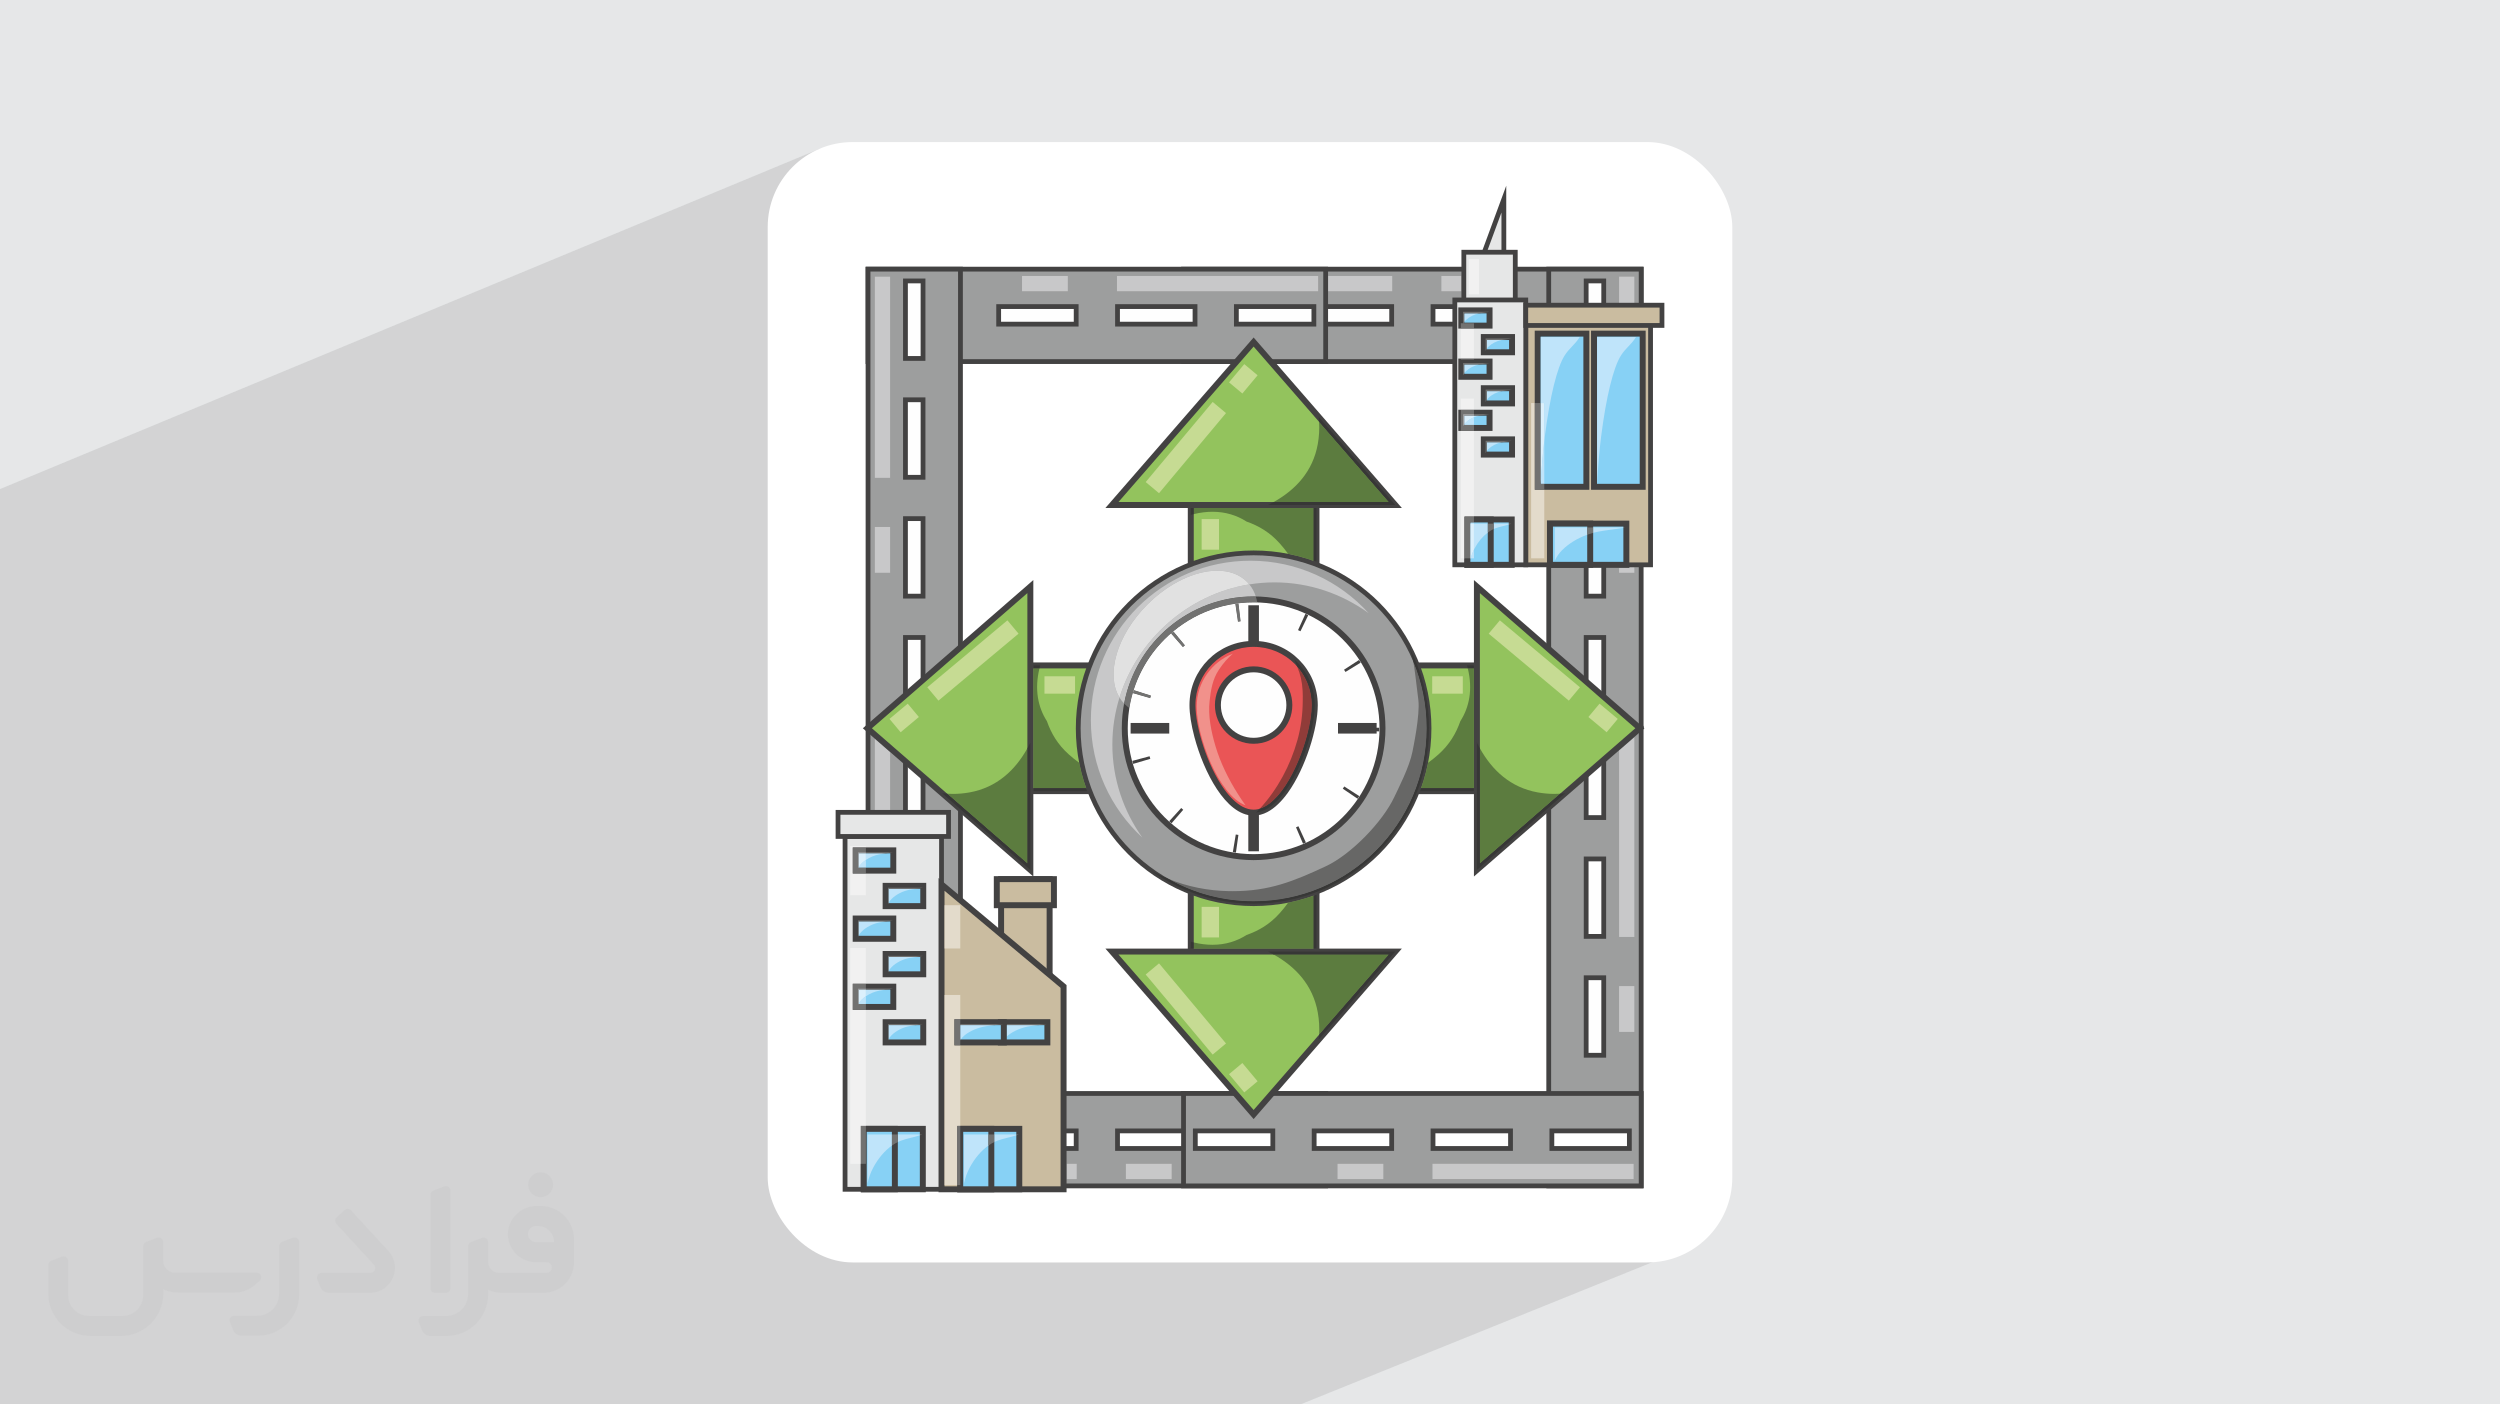 <?xml version="1.0" encoding="UTF-8"?>
<!DOCTYPE svg PUBLIC "-//W3C//DTD SVG 1.0//EN" "http://www.w3.org/TR/2001/REC-SVG-20010904/DTD/svg10.dtd">
<!-- Creator: CorelDRAW -->
<svg xmlns="http://www.w3.org/2000/svg" xml:space="preserve" width="94.192mm" height="52.917mm" version="1.0" style="shape-rendering:geometricPrecision; text-rendering:geometricPrecision; image-rendering:optimizeQuality; fill-rule:evenodd; clip-rule:evenodd"
viewBox="0 0 9404.92 5283.66"
 xmlns:xlink="http://www.w3.org/1999/xlink"
 xmlns:xodm="http://www.corel.com/coreldraw/odm/2003">
 <defs>
  <style type="text/css">
   <![CDATA[
    .fil2 {fill:white}
    .fil6 {fill:#FEFEFE;fill-rule:nonzero}
    .fil22 {fill:#F1F1F1;fill-rule:nonzero}
    .fil19 {fill:#E6E7E7;fill-rule:nonzero}
    .fil14 {fill:#E1E1E1;fill-rule:nonzero}
    .fil7 {fill:#C8C8C9;fill-rule:nonzero}
    .fil24 {fill:#A8A8A9;fill-rule:nonzero}
    .fil4 {fill:#9D9E9E;fill-rule:nonzero}
    .fil13 {fill:#727271;fill-rule:nonzero}
    .fil12 {fill:#676766;fill-rule:nonzero}
    .fil5 {fill:#434242;fill-rule:nonzero}
    .fil10 {fill:#373736;fill-rule:nonzero}
    .fil17 {fill:#F1918B;fill-rule:nonzero}
    .fil15 {fill:#EA5556;fill-rule:nonzero}
    .fil16 {fill:#903C39;fill-rule:nonzero}
    .fil25 {fill:#E3DBCB;fill-rule:nonzero}
    .fil23 {fill:#DCF0FC;fill-rule:nonzero}
    .fil18 {fill:#CABCA0;fill-rule:nonzero}
    .fil21 {fill:#BFE4FA;fill-rule:nonzero}
    .fil11 {fill:#C6DB93;fill-rule:nonzero}
    .fil20 {fill:#87D1F5;fill-rule:nonzero}
    .fil8 {fill:#93C35D;fill-rule:nonzero}
    .fil9 {fill:#5C7C3F;fill-rule:nonzero}
    .fil3 {fill:#373435;fill-rule:nonzero;fill-opacity:0.031}
    .fil1 {fill:#2B2A29;fill-opacity:0.102}
    .fil0 {fill:#E6E7E8}
   ]]>
  </style>
 </defs>
 <g id="Layer_x0020_1">
  <polygon class="fil0" points="-0,0 9404.92,0 9404.92,5283.66 -0,5283.66 "/>
  <polygon class="fil1" points="6024.19,4134.41 6404.73,4672.2 4891.29,5283.66 -0,5283.66 -0,1839.85 3086.03,558.64 "/>
  <rect class="fil2" x="2888.08" y="534.43" width="3628.77" height="4214.8" rx="319.66" ry="319.66"/>
  <g id="_1687825035120">
   <path class="fil3" d="M1125.4 4672.59l0 197.03c0,20.41 -3.74,40.82 -11.66,59.56 -7.92,18.74 -19.16,36.25 -33.74,50.4 -14.58,14.58 -31.65,25.82 -50.4,33.74 -18.74,7.92 -39.15,11.66 -59.56,11.66l-60.82 0c-7.08,0 -14.16,-2.08 -19.99,-6.25 -5.83,-4.16 -10.41,-9.58 -12.92,-16.25l-11.24 -29.16c-0.83,-2.5 -1.25,-5.41 -1.25,-8.33 0,-2.92 1.25,-5.42 2.92,-7.92 1.67,-2.5 3.74,-4.16 6.25,-5.41 2.5,-1.25 5.41,-2.09 7.91,-1.67l86.23 0c22.08,0 42.91,-8.75 58.73,-24.57 15.41,-15.42 24.15,-36.65 24.15,-58.73l0 -179.12c0,-3.33 1.26,-6.66 3.33,-9.58 2.09,-2.92 5,-5 7.92,-6.25l40.82 -15.83c2.5,-0.84 5.41,-1.25 8.33,-0.84 2.92,0.42 5.42,1.26 7.5,2.92 2.09,1.67 4.17,3.75 5.42,6.25 1.25,2.92 2.08,5.83 2.08,8.33z"/>
   <path class="fil3" d="M2033.88 4536.8l-15 0c-59.57,0 -109.13,48.73 -108.31,107.88 0.42,27.5 12.08,54.16 31.66,73.32 19.57,19.57 46.23,30.4 74.14,30.4l39.57 0c5.42,0 10.41,2.08 14.17,5.83 3.74,3.74 5.83,8.75 5.83,14.16 0,5.42 -2.09,10.41 -5.83,14.17 -3.75,3.74 -8.75,5.83 -14.17,5.83l-179.11 0c-10.83,0 -20.83,-4.58 -28.33,-12.08 -7.5,-7.5 -11.66,-17.91 -12.08,-28.33l0 -74.98c0,-2.92 -0.83,-5.41 -2.08,-7.92 -1.25,-2.5 -3.33,-4.57 -5.42,-6.24 -2.08,-1.67 -4.99,-2.51 -7.5,-2.92 -2.92,-0.42 -5.41,0 -8.33,0.83l-41.24 15.83c-2.92,1.25 -5.83,3.33 -7.92,6.25 -2.08,2.92 -2.92,6.25 -2.92,9.58l0 179.12c0,22.08 -8.75,43.32 -24.15,58.73 -15.42,15.42 -36.65,24.57 -58.73,24.57l-86.64 0.01c-2.92,0 -5.42,0.83 -7.92,2.08 -2.5,1.25 -4.58,3.33 -6.25,5.42 -1.66,2.5 -2.5,4.99 -2.92,7.5 -0.41,2.92 0,5.41 1.26,8.33l11.24 29.16c2.5,6.67 7.08,12.5 12.91,16.66 5.83,4.16 12.91,6.25 20,5.83l60.81 0c41.24,0 80.81,-16.25 109.97,-45.82 29.16,-29.16 45.81,-68.74 45.81,-109.97l0 -18.32c15.84,7.91 33.33,12.08 50.82,12.08l157.03 0c30.41,0 59.99,-12.08 81.65,-33.74 21.66,-21.67 33.74,-50.82 33.74,-81.65l0 -85.81c0,-33.32 -13.33,-65.39 -36.65,-89.14 -23.74,-23.74 -55.82,-36.65 -89.14,-36.65zm50.39 136.2l-66.64 0c-7.92,0 -15.42,-2.5 -21.25,-7.91 -5.83,-5.42 -9.59,-12.5 -10.41,-20.42 0,-4.16 0.42,-8.75 2.08,-12.91 1.67,-4.16 3.75,-7.91 6.67,-10.82 5.83,-5.42 13.75,-8.76 21.66,-8.76l7.09 0c16.25,0 31.65,6.25 42.9,17.91 11.66,11.25 17.91,26.66 17.91,42.91z"/>
   <path class="fil3" d="M1694.39 4478.9l0 367.39c0,2.08 -0.42,4.57 -1.25,6.66 -0.84,2.09 -2.09,4.16 -3.75,5.83 -1.67,1.67 -3.33,2.92 -5.41,3.74 -2.09,0.84 -4.16,1.26 -6.67,1.26l-40.82 0c-2.08,0 -4.58,-0.42 -6.66,-1.26 -2.09,-0.83 -4.16,-2.08 -5.42,-3.74 -1.66,-1.67 -2.92,-3.74 -3.74,-5.83 -0.83,-2.09 -1.25,-4.58 -1.25,-6.66l0 -351.57c0,-3.32 0.83,-6.66 2.92,-9.58 2.08,-2.92 4.58,-5 7.91,-6.25l40.83 -15.83c2.5,-0.84 5.41,-1.25 8.33,-1.25 2.92,0.41 5.41,1.25 7.5,2.92 2.5,1.66 4.16,3.74 5.41,6.24 1.25,2.09 2.09,5 2.09,7.92z"/>
   <path class="fil3" d="M1391.56 4863.79l-153.7 0c-7.08,0 -14.17,-2.09 -20,-6.25 -5.83,-4.16 -10.41,-9.99 -13.33,-16.66l-11.24 -28.74c-0.83,-2.51 -1.25,-5.42 -0.83,-8.34 0.41,-2.92 1.25,-5.41 2.92,-7.91 1.66,-2.51 3.74,-4.16 6.24,-5.42 2.51,-1.25 5.42,-2.08 7.92,-2.08l184.11 0c3.33,0 6.66,-1.25 9.58,-2.92 2.93,-2.09 5,-4.58 6.67,-7.92 1.25,-3.33 1.67,-6.66 1.25,-9.99 -0.42,-3.33 -2.08,-6.67 -4.16,-9.17l-141.63 -154.12c-2.92,-3.33 -4.58,-7.92 -4.58,-12.5 0,-4.58 2.09,-8.75 5.83,-12.08l29.58 -27.49c3.33,-2.92 7.92,-4.58 12.5,-4.58 4.58,0.42 8.75,2.09 12.08,5.83l140.37 152.87c55.41,59.57 12.5,157.46 -69.56,157.46z"/>
   <path class="fil3" d="M977.53 4817.97l-20 17.07c-20.83,17.91 -47.49,27.91 -74.98,27.91l-211.19 0c-19.57,0 -39.15,-4.16 -57.06,-12.49l0 16.25c0,20.82 -4.16,41.65 -12.08,60.81 -7.91,19.16 -19.57,36.65 -34.57,51.65 -14.58,14.58 -32.07,26.24 -51.65,34.58 -19.16,7.91 -39.99,12.07 -60.82,12.07l-114.55 0.01c-20.83,0 -41.66,-4.17 -60.82,-12.08 -19.16,-7.92 -36.65,-19.58 -51.65,-34.58 -14.58,-14.58 -26.24,-32.07 -34.57,-51.65 -7.92,-19.16 -12.08,-39.98 -12.08,-60.81l0 -107.89c0,-3.33 1.25,-6.66 2.92,-9.58 2.09,-2.92 4.58,-5 7.92,-6.25l40.82 -15.83c2.5,-0.84 5.41,-1.26 8.33,-0.84 2.92,0.42 5.42,1.25 7.5,2.92 2.09,1.67 4.16,3.75 5.42,6.25 1.25,2.5 2.08,5 2.08,7.92l0 128.71c0,20.83 8.34,40.82 22.92,55.41 14.58,14.58 34.57,22.91 55.4,22.91l125.79 0c20.83,0 40.41,-8.34 54.99,-22.92 14.58,-14.58 22.92,-34.57 22.92,-55.4l0 -184.11c0,-3.33 1.25,-6.67 2.92,-9.59 2.08,-2.92 4.57,-4.99 7.91,-6.24l40.82 -15.84c2.51,-0.83 5.42,-1.25 8.34,-0.83 2.92,0.42 5.41,1.25 7.91,2.92 2.51,1.67 4.17,3.74 5.42,6.25 1.25,2.5 2.08,5.41 2.08,7.91l0 70.4c0,11.66 4.58,23.32 12.92,31.65 8.33,8.34 19.57,13.33 31.65,13.33l307.4 0c3.33,0 7.09,0.84 9.59,2.92 2.92,2.09 5,5 6.25,7.92 1.25,3.33 1.25,6.66 0.41,10.41 0,3.74 -2.08,6.66 -4.57,8.75z"/>
   <path class="fil3" d="M2033.88 4503.89c25.82,0 47.07,-21.25 47.07,-47.07 0,-25.83 -21.25,-47.07 -47.07,-47.07 -25.83,0 -47.08,21.24 -47.08,47.07 0,25.82 21.25,47.07 47.08,47.07z"/>
  </g>
  <g id="_1687825079328">
   <polygon class="fil4" points="4452.4,1360.22 6173.99,1360.22 6173.99,1012.53 4452.4,1012.53 "/>
   <polygon class="fil5" points="6173.99,1360.22 6173.99,1351.21 4461.41,1351.21 4461.41,1021.52 6164.99,1021.52 6164.99,1360.22 6173.99,1360.22 6173.99,1351.21 6173.99,1360.22 6183,1360.22 6183,1003.52 4443.39,1003.52 4443.39,1369.23 6183,1369.23 6183,1360.22 "/>
   <polygon class="fil6" points="4788.33,1219.43 4496.73,1219.43 4496.73,1153.3 4788.33,1153.3 "/>
   <polygon class="fil5" points="4788.33,1219.43 4788.33,1210.42 4505.74,1210.42 4505.74,1162.32 4779.32,1162.32 4779.32,1219.43 4788.33,1219.43 4788.33,1210.42 4788.33,1219.43 4797.34,1219.43 4797.34,1144.3 4487.72,1144.3 4487.72,1228.44 4797.34,1228.44 4797.34,1219.43 "/>
   <polygon class="fil6" points="5235.44,1219.43 4943.85,1219.43 4943.85,1153.3 5235.44,1153.3 "/>
   <polygon class="fil5" points="5235.44,1219.43 5235.44,1210.42 4952.85,1210.42 4952.85,1162.32 5226.44,1162.32 5226.44,1219.43 5235.44,1219.43 5235.44,1210.42 5235.44,1219.43 5244.44,1219.43 5244.44,1144.3 4934.84,1144.3 4934.84,1228.44 5244.44,1228.44 5244.44,1219.43 "/>
   <polygon class="fil6" points="5390.95,1219.43 5682.55,1219.43 5682.55,1153.31 5390.95,1153.31 "/>
   <polygon class="fil5" points="5682.55,1219.43 5682.55,1210.42 5399.95,1210.42 5399.95,1162.32 5673.54,1162.32 5673.55,1219.43 5682.55,1219.43 5682.55,1210.42 5682.55,1219.43 5691.56,1219.43 5691.56,1144.3 5381.95,1144.3 5381.95,1228.44 5691.56,1228.44 5691.56,1219.43 "/>
   <polygon class="fil6" points="5838.06,1219.43 6129.67,1219.43 6129.67,1153.31 5838.06,1153.31 "/>
   <polygon class="fil5" points="6129.66,1219.43 6129.66,1210.42 5847.08,1210.42 5847.08,1162.32 6120.65,1162.32 6120.65,1219.43 6129.66,1219.43 6129.66,1210.42 6129.66,1219.43 6138.67,1219.43 6138.67,1144.3 5829.06,1144.3 5829.06,1228.44 6138.67,1228.44 6138.67,1219.43 "/>
   <polygon class="fil7" points="5422.4,1095.55 5497.89,1095.55 5497.89,1038.18 5422.4,1038.18 "/>
   <polygon class="fil7" points="4996.11,1095.55 5237.47,1095.55 5237.47,1038.18 4996.11,1038.18 "/>
   <polygon class="fil4" points="5826.29,2734.11 6173.99,2734.11 6173.99,1012.53 5826.29,1012.53 "/>
   <polygon class="fil5" points="5826.29,2734.11 5835.3,2734.11 5835.3,1021.52 6164.99,1021.52 6164.99,2725.1 5826.29,2725.1 5826.29,2734.11 5835.3,2734.11 5826.29,2734.11 5826.29,2743.12 6183,2743.12 6183,1003.52 5817.29,1003.52 5817.29,2743.12 5826.29,2743.12 "/>
   <polygon class="fil6" points="5967.1,1348.45 6033.19,1348.45 6033.19,1056.85 5967.1,1056.85 "/>
   <polygon class="fil5" points="5967.1,1348.45 5976.08,1348.45 5976.08,1065.86 6024.18,1065.86 6024.18,1339.43 5967.1,1339.43 5967.1,1348.45 5976.08,1348.45 5967.1,1348.45 5967.1,1357.45 6042.19,1357.45 6042.19,1047.84 5958.08,1047.84 5958.08,1357.45 5967.1,1357.45 "/>
   <polygon class="fil6" points="5967.1,1795.56 6033.19,1795.56 6033.19,1503.95 5967.1,1503.95 "/>
   <polygon class="fil5" points="5967.1,1795.56 5976.08,1795.56 5976.08,1512.97 6024.18,1512.97 6024.18,1786.56 5967.1,1786.56 5967.1,1795.56 5976.08,1795.56 5967.1,1795.56 5967.1,1804.57 6042.19,1804.57 6042.19,1494.97 5958.08,1494.97 5958.08,1804.57 5967.1,1804.57 "/>
   <polygon class="fil6" points="5967.1,2242.67 6033.19,2242.67 6033.19,1951.08 5967.1,1951.08 "/>
   <polygon class="fil5" points="5967.1,2242.67 5976.08,2242.67 5976.08,1960.08 6024.18,1960.08 6024.18,2233.67 5967.1,2233.67 5967.1,2242.67 5976.08,2242.67 5967.1,2242.67 5967.1,2251.67 6042.19,2251.67 6042.19,1942.07 5958.08,1942.07 5958.08,2251.67 5967.1,2251.67 "/>
   <polygon class="fil6" points="5967.1,2689.78 6033.19,2689.78 6033.19,2398.19 5967.1,2398.19 "/>
   <polygon class="fil5" points="5967.1,2689.78 5976.08,2689.78 5976.08,2407.19 6024.18,2407.19 6024.18,2680.77 5967.1,2680.77 5967.1,2689.78 5976.08,2689.78 5967.1,2689.78 5967.1,2698.79 6042.19,2698.79 6042.19,2389.18 5958.08,2389.18 5958.08,2698.79 5967.1,2698.79 "/>
   <polygon class="fil7" points="6148.33,2154.75 6090.96,2154.75 6090.96,2136.07 6129.51,2136.07 6129.51,2133.86 6148.33,2133.86 "/>
   <polygon class="fil7" points="6148.33,1210.38 6090.96,1210.38 6090.98,1040.9 6148.33,1040.9 "/>
   <polygon class="fil4" points="3265.52,4461.32 3613.21,4461.32 3613.21,2739.73 3265.52,2739.73 "/>
   <polygon class="fil5" points="3613.21,4461.32 3622.22,4461.32 3622.22,2730.73 3256.51,2730.73 3256.51,4470.31 3622.22,4470.31 3622.22,4461.32 3613.21,4461.32 3613.21,4452.31 3274.51,4452.31 3274.51,2748.73 3604.19,2748.73 3604.19,4461.32 3613.21,4461.32 3613.21,4452.31 "/>
   <polygon class="fil6" points="3472.41,3075.66 3472.41,2784.07 3406.29,2784.07 3406.29,3075.66 "/>
   <polygon class="fil5" points="3472.41,3075.66 3481.43,3075.66 3481.43,2775.05 3397.29,2775.05 3397.29,3084.66 3481.43,3084.66 3481.43,3075.66 3472.41,3075.66 3472.41,3066.66 3415.3,3066.66 3415.3,2793.06 3463.41,2793.06 3463.41,3075.66 3472.41,3075.66 3472.41,3066.66 "/>
   <polygon class="fil6" points="3406.29,3522.76 3472.41,3522.76 3472.41,3231.17 3406.29,3231.17 "/>
   <polygon class="fil5" points="3472.41,3522.76 3481.43,3522.76 3481.43,3222.17 3397.29,3222.17 3397.29,3531.76 3481.43,3531.76 3481.43,3522.76 3472.41,3522.76 3472.41,3513.76 3415.29,3513.76 3415.29,3240.17 3463.41,3240.17 3463.41,3522.76 3472.41,3522.76 3472.41,3513.76 "/>
   <polygon class="fil6" points="3406.29,3969.88 3472.41,3969.88 3472.41,3678.27 3406.29,3678.27 "/>
   <polygon class="fil5" points="3472.41,3969.88 3481.43,3969.88 3481.43,3669.26 3397.29,3669.26 3397.29,3978.88 3481.43,3978.88 3481.43,3969.88 3472.41,3969.88 3472.41,3960.87 3415.29,3960.87 3415.29,3687.28 3463.41,3687.28 3463.41,3969.88 3472.41,3969.88 3472.41,3960.87 "/>
   <polygon class="fil6" points="3406.29,4416.97 3472.41,4416.97 3472.41,4125.38 3406.29,4125.38 "/>
   <polygon class="fil5" points="3472.41,4416.97 3481.43,4416.97 3481.43,4116.38 3397.29,4116.38 3397.29,4425.99 3481.43,4425.99 3481.43,4416.97 3472.41,4416.97 3472.41,4407.97 3415.29,4407.97 3415.29,4134.4 3463.41,4134.4 3463.41,4416.97 3472.41,4416.97 3472.41,4407.97 "/>
   <polygon class="fil7" points="3348.53,3137.71 3291.17,3137.71 3291.17,2779.02 3348.53,2828.89 "/>
   <polygon class="fil4" points="3265.52,4461.32 4987.09,4461.32 4987.09,4113.61 3265.52,4113.61 "/>
   <polygon class="fil5" points="4987.09,4113.61 4987.09,4104.62 3256.51,4104.62 3256.51,4470.31 4996.11,4470.31 4996.11,4104.62 4987.09,4104.62 4987.09,4113.61 4978.09,4113.61 4978.09,4452.31 3274.51,4452.31 3274.51,4122.62 4987.09,4122.62 4987.09,4113.61 4978.09,4113.61 "/>
   <polygon class="fil6" points="3309.85,4320.53 3601.45,4320.53 3601.45,4254.4 3309.85,4254.4 "/>
   <polygon class="fil5" points="3601.45,4254.4 3601.45,4245.39 3300.84,4245.39 3300.84,4329.54 3610.45,4329.54 3610.45,4245.39 3601.45,4245.39 3601.45,4254.4 3592.44,4254.4 3592.44,4311.51 3318.86,4311.51 3318.86,4263.41 3601.45,4263.41 3601.45,4254.4 3592.44,4254.4 "/>
   <polygon class="fil6" points="3756.96,4320.53 4048.55,4320.53 4048.55,4254.4 3756.96,4254.4 "/>
   <polygon class="fil5" points="4048.55,4254.4 4048.55,4245.39 3747.95,4245.39 3747.95,4329.54 4057.56,4329.54 4057.56,4245.39 4048.55,4245.39 4048.55,4254.4 4039.53,4254.4 4039.53,4311.51 3765.97,4311.51 3765.97,4263.41 4048.55,4263.41 4048.55,4254.4 4039.53,4254.4 "/>
   <polygon class="fil6" points="4495.67,4254.4 4204.07,4254.4 4204.07,4320.53 4495.67,4320.53 "/>
   <polygon class="fil5" points="4495.67,4254.4 4495.67,4245.39 4195.06,4245.39 4195.06,4329.54 4504.67,4329.54 4504.67,4245.39 4495.67,4245.39 4495.67,4254.4 4486.67,4254.4 4486.67,4311.51 4213.07,4311.51 4213.07,4263.41 4495.67,4263.41 4495.67,4254.4 4486.67,4254.4 "/>
   <polygon class="fil6" points="4942.77,4254.4 4651.18,4254.4 4651.18,4320.53 4942.77,4320.53 "/>
   <polygon class="fil5" points="4942.77,4254.4 4942.77,4245.39 4642.18,4245.39 4642.18,4329.54 4951.77,4329.54 4951.77,4245.39 4942.77,4245.39 4942.77,4254.4 4933.77,4254.4 4933.77,4311.51 4660.18,4311.51 4660.18,4263.41 4942.77,4263.41 4942.77,4254.4 4933.77,4254.4 "/>
   <polygon class="fil7" points="4235.51,4435.65 4407.75,4435.65 4407.75,4378.29 4235.51,4378.29 "/>
   <polygon class="fil7" points="4012.33,4435.65 4050.58,4435.65 4050.58,4378.29 4012.33,4378.29 "/>
   <polygon class="fil4" points="3265.52,1360.22 4987.09,1360.22 4987.09,1012.53 3265.52,1012.53 "/>
   <polygon class="fil5" points="3265.52,1360.22 3265.52,1369.23 4996.11,1369.23 4996.11,1003.52 3256.51,1003.52 3256.51,1369.23 3265.52,1369.23 3265.52,1360.22 3274.51,1360.22 3274.51,1021.52 4978.09,1021.52 4978.09,1351.21 3265.52,1351.21 3265.52,1360.22 3274.51,1360.22 "/>
   <polygon class="fil6" points="4651.18,1219.43 4942.77,1219.43 4942.77,1153.3 4651.18,1153.3 "/>
   <polygon class="fil5" points="4651.18,1219.43 4651.18,1228.44 4951.77,1228.44 4951.77,1144.3 4642.17,1144.3 4642.17,1228.44 4651.18,1228.44 4651.18,1219.43 4660.17,1219.43 4660.17,1162.32 4933.77,1162.32 4933.77,1210.42 4651.18,1210.42 4651.18,1219.43 4660.17,1219.43 "/>
   <polygon class="fil6" points="4204.07,1219.43 4495.66,1219.43 4495.66,1153.3 4204.07,1153.3 "/>
   <polygon class="fil5" points="4204.07,1219.43 4204.07,1228.44 4504.66,1228.44 4504.66,1144.3 4195.06,1144.3 4195.06,1228.44 4204.07,1228.44 4204.07,1219.43 4213.07,1219.43 4213.07,1162.32 4486.66,1162.32 4486.66,1210.42 4204.07,1210.42 4204.07,1219.43 4213.07,1219.43 "/>
   <polygon class="fil6" points="3756.94,1219.43 4048.55,1219.43 4048.55,1153.3 3756.94,1153.3 "/>
   <polygon class="fil5" points="3756.94,1219.43 3756.94,1228.44 4057.56,1228.44 4057.56,1144.3 3747.94,1144.3 3747.94,1228.44 3756.94,1228.44 3756.94,1219.43 3765.96,1219.43 3765.96,1162.32 4039.53,1162.32 4039.53,1210.42 3756.94,1210.42 3756.94,1219.43 3765.96,1219.43 "/>
   <polygon class="fil6" points="3309.85,1219.43 3601.45,1219.43 3601.45,1153.31 3309.85,1153.31 "/>
   <polygon class="fil5" points="3309.85,1219.43 3309.85,1228.44 3610.45,1228.44 3610.45,1144.3 3300.84,1144.3 3300.84,1228.44 3309.85,1228.44 3309.85,1219.43 3318.86,1219.43 3318.86,1162.32 3592.43,1162.32 3592.43,1210.42 3309.85,1210.42 3309.85,1219.43 3318.86,1219.43 "/>
   <polygon class="fil7" points="3844.86,1095.55 4017.12,1095.55 4017.12,1038.18 3844.86,1038.18 "/>
   <polygon class="fil7" points="4202.05,1095.55 4202.05,1038.18 4958.72,1038.18 4958.72,1095.55 "/>
   <polygon class="fil4" points="3265.52,2734.11 3613.21,2734.11 3613.21,1012.53 3265.52,1012.53 "/>
   <polygon class="fil5" points="3613.21,2734.11 3622.22,2734.11 3622.22,1003.52 3256.51,1003.52 3256.51,2743.12 3622.22,2743.12 3622.22,2734.11 3613.21,2734.11 3613.21,2725.1 3274.51,2725.1 3274.51,1021.52 3604.19,1021.52 3604.19,2734.11 3613.21,2734.11 3613.21,2725.1 "/>
   <polygon class="fil6" points="3472.41,1348.45 3472.41,1056.85 3406.29,1056.85 3406.29,1348.45 "/>
   <polygon class="fil5" points="3472.41,1348.45 3481.43,1348.45 3481.43,1047.84 3397.29,1047.84 3397.29,1357.45 3481.43,1357.45 3481.43,1348.45 3472.41,1348.45 3472.41,1339.45 3415.3,1339.45 3415.3,1065.86 3463.41,1065.86 3463.41,1348.45 3472.41,1348.45 3472.41,1339.45 "/>
   <polygon class="fil6" points="3472.41,1795.56 3472.41,1503.96 3406.29,1503.96 3406.29,1795.56 "/>
   <polygon class="fil5" points="3472.41,1795.56 3481.43,1795.56 3481.43,1494.97 3397.29,1494.97 3397.29,1804.57 3481.43,1804.57 3481.43,1795.56 3472.41,1795.56 3472.41,1786.56 3415.3,1786.56 3415.3,1512.97 3463.41,1512.97 3463.41,1795.56 3472.41,1795.56 3472.41,1786.56 "/>
   <polygon class="fil6" points="3472.41,2242.67 3472.41,1951.08 3406.29,1951.08 3406.29,2242.67 "/>
   <polygon class="fil5" points="3472.41,2242.67 3481.43,2242.67 3481.43,1942.07 3397.29,1942.07 3397.29,2251.67 3481.43,2251.67 3481.43,2242.67 3472.41,2242.67 3472.41,2233.67 3415.3,2233.67 3415.3,1960.08 3463.41,1960.08 3463.41,2242.67 3472.41,2242.67 3472.41,2233.67 "/>
   <polygon class="fil6" points="3406.29,2689.78 3472.41,2689.78 3472.41,2398.19 3406.29,2398.19 "/>
   <polygon class="fil5" points="3472.41,2689.78 3481.43,2689.78 3481.43,2389.18 3397.29,2389.18 3397.29,2698.79 3481.43,2698.79 3481.43,2689.78 3472.41,2689.78 3472.41,2680.77 3415.29,2680.77 3415.29,2407.19 3463.41,2407.19 3463.41,2689.78 3472.41,2689.78 3472.41,2680.77 "/>
   <polygon class="fil7" points="3291.17,2154.75 3348.54,2154.75 3348.54,1982.52 3291.17,1982.52 "/>
   <polygon class="fil7" points="3348.54,1797.59 3291.17,1797.59 3291.17,1040.9 3348.53,1040.9 "/>
   <polygon class="fil4" points="5826.29,4461.32 6173.99,4461.32 6173.99,2739.73 5826.29,2739.73 "/>
   <polygon class="fil5" points="5826.29,4461.32 5835.3,4461.32 5835.3,2748.73 6164.99,2748.73 6164.99,4452.31 5826.29,4452.31 5826.29,4461.32 5835.3,4461.32 5826.29,4461.32 5826.29,4470.31 6183,4470.31 6183,2730.73 5817.29,2730.73 5817.29,4470.31 5826.29,4470.31 "/>
   <polygon class="fil6" points="5967.08,3075.66 5967.08,2784.07 6033.19,2784.07 6033.19,3075.66 "/>
   <polygon class="fil5" points="5967.08,3075.66 5976.08,3075.66 5976.08,2793.06 6024.19,2793.06 6024.19,3066.66 5967.08,3066.66 5967.08,3075.66 5976.08,3075.66 5967.08,3075.66 5967.08,3084.66 6042.19,3084.66 6042.19,2775.05 5958.08,2775.05 5958.08,3084.66 5967.08,3084.66 "/>
   <polygon class="fil6" points="5967.08,3522.76 5967.08,3231.17 6033.19,3231.17 6033.19,3522.76 "/>
   <polygon class="fil5" points="5967.08,3522.76 5976.08,3522.76 5976.08,3240.17 6024.19,3240.17 6024.19,3513.75 5967.08,3513.76 5967.08,3522.76 5976.08,3522.76 5967.08,3522.76 5967.08,3531.76 6042.19,3531.76 6042.19,3222.17 5958.08,3222.17 5958.08,3531.76 5967.08,3531.76 "/>
   <polygon class="fil6" points="5967.08,3969.88 5967.08,3678.27 6033.19,3678.27 6033.19,3969.88 "/>
   <polygon class="fil5" points="5967.08,3969.88 5976.08,3969.88 5976.08,3687.28 6024.18,3687.28 6024.18,3960.87 5967.08,3960.87 5967.08,3969.88 5976.08,3969.88 5967.08,3969.88 5967.08,3978.88 6042.19,3978.88 6042.19,3669.26 5958.08,3669.26 5958.08,3978.88 5967.08,3978.88 "/>
   <polygon class="fil6" points="5967.1,4416.97 6033.19,4416.97 6033.19,4125.38 5967.1,4125.38 "/>
   <polygon class="fil5" points="5967.1,4416.97 5976.08,4416.97 5976.08,4134.4 6024.18,4134.4 6024.18,4407.97 5967.1,4407.97 5967.1,4416.97 5976.08,4416.97 5967.1,4416.97 5967.1,4425.99 6042.19,4425.99 6042.19,4116.38 5958.08,4116.38 5958.08,4425.99 5967.1,4425.99 "/>
   <polygon class="fil7" points="6090.96,3881.95 6148.33,3881.95 6148.33,3709.71 6090.96,3709.71 "/>
   <polygon class="fil7" points="6148.33,3524.79 6090.96,3524.79 6090.98,2822.58 6148.33,2772.69 "/>
   <polygon class="fil4" points="4452.4,4461.32 6173.99,4461.32 6173.99,4113.61 4452.4,4113.61 "/>
   <polygon class="fil5" points="4452.4,4113.61 4452.4,4122.62 6164.99,4122.62 6164.99,4452.31 4461.41,4452.31 4461.41,4113.61 4452.4,4113.61 4452.4,4122.62 4452.4,4113.61 4443.39,4113.61 4443.39,4470.31 6183,4470.31 6183,4104.62 4443.39,4104.62 4443.39,4113.61 "/>
   <polygon class="fil6" points="5838.05,4254.4 6129.66,4254.4 6129.66,4320.53 5838.05,4320.53 "/>
   <polygon class="fil5" points="5838.05,4254.4 5838.05,4263.41 6120.65,4263.41 6120.65,4311.51 5847.06,4311.51 5847.06,4254.4 5838.05,4254.4 5838.05,4263.41 5838.05,4254.4 5829.06,4254.4 5829.06,4329.54 6138.67,4329.54 6138.67,4245.39 5829.06,4245.39 5829.06,4254.4 "/>
   <polygon class="fil6" points="5390.95,4254.4 5682.54,4254.4 5682.54,4320.53 5390.95,4320.53 "/>
   <polygon class="fil5" points="5390.95,4254.4 5390.95,4263.41 5673.54,4263.41 5673.54,4311.51 5399.95,4311.51 5399.95,4254.4 5390.95,4254.4 5390.95,4263.41 5390.95,4254.4 5381.95,4254.4 5381.95,4329.54 5691.54,4329.54 5691.54,4245.39 5381.95,4245.39 5381.95,4254.4 "/>
   <polygon class="fil6" points="4943.85,4254.4 5235.44,4254.4 5235.44,4320.53 4943.85,4320.53 "/>
   <polygon class="fil5" points="4943.85,4254.4 4943.85,4263.41 5226.44,4263.41 5226.44,4311.51 4952.84,4311.51 4952.84,4254.4 4943.85,4254.4 4943.85,4263.41 4943.85,4254.4 4934.84,4254.4 4934.84,4329.54 5244.44,4329.54 5244.44,4245.39 4934.84,4245.39 4934.84,4254.4 "/>
   <polygon class="fil6" points="4496.73,4254.4 4788.31,4254.4 4788.31,4320.53 4496.73,4320.53 "/>
   <polygon class="fil5" points="4496.73,4254.4 4496.73,4263.41 4779.3,4263.41 4779.3,4311.51 4505.74,4311.51 4505.74,4254.4 4496.73,4254.4 4496.73,4263.41 4496.73,4254.4 4487.72,4254.4 4487.72,4329.54 4797.33,4329.54 4797.33,4245.39 4487.72,4245.39 4487.72,4254.4 "/>
   <polygon class="fil7" points="5031.76,4435.65 5203.99,4435.65 5203.99,4378.29 5031.76,4378.29 "/>
   <polygon class="fil7" points="6145.61,4435.65 5388.92,4435.65 5388.92,4378.29 6145.61,4378.3 "/>
   <polygon class="fil8" points="4716.1,2976.17 5773.07,2976.17 5773.07,2503.28 4716.1,2503.28 "/>
   <polygon class="fil5" points="4716.1,2976.17 4727.3,2976.17 4727.3,2514.49 5761.86,2514.49 5761.86,2964.95 4716.1,2964.97 4716.1,2976.17 4727.3,2976.17 4716.1,2976.17 4716.1,2987.38 5784.26,2987.38 5784.26,2492.08 4704.9,2492.08 4704.9,2987.38 4716.1,2987.38 "/>
   <path class="fil9" d="M5346.08 2964.95c11.03,-30.85 19.86,-62.75 26.31,-95.52 13.09,-9.37 26,-19.71 38.74,-31.05 41.9,-37.3 66.68,-79.57 82.63,-125.36 33.79,-52.56 47.24,-119.36 28.06,-198.53l23.06 0 0 450.46 -198.8 0z"/>
   <path class="fil10" d="M5544.88 2976.17l-202.93 0c1.42,-3.73 2.79,-7.46 4.13,-11.22l198.8 0 0 11.22zm0 -461.68l-23.06 0c-0.38,-1.61 -0.78,-3.2 -1.2,-4.81 -0.56,-2.16 -1.3,-4.26 -1.96,-6.39l26.21 0 0 11.2z"/>
   <polygon class="fil8" points="6169.16,2739.73 5556.08,3272.82 5556.08,2206.65 "/>
   <polygon class="fil5" points="6169.16,2739.73 6161.81,2731.28 5567.28,3248.22 5567.28,2231.25 6161.81,2748.18 6169.16,2739.73 6161.81,2731.28 6169.16,2739.73 6176.51,2731.28 5544.88,2182.07 5544.88,3297.4 6186.24,2739.72 6176.51,2731.28 "/>
   <path class="fil9" d="M5567.28 3248.22l0 -433.09c46,82.58 115.09,147.45 217.72,165.9 21.07,3.78 41.8,5.59 62.12,5.59 7.33,0 14.61,-0.24 21.83,-0.7l-301.66 262.3z"/>
   <path class="fil10" d="M5556.08 3272.82l0 -479.04c3.57,7.23 7.3,14.36 11.2,21.36l0 433.09 301.66 -262.3c6.43,-0.41 12.81,-1.01 19.13,-1.77l-332 288.66z"/>
   <polygon class="fil11" points="5387.91,2609.52 5502.97,2609.52 5502.97,2544.17 5387.91,2544.17 "/>
   <polygon class="fil11" points="6044.06,2754.67 5975.46,2697.32 6017.39,2647.19 6085.98,2704.53 "/>
   <polygon class="fil11" points="5901.83,2635.74 5600.48,2383.79 5642.4,2333.66 5943.75,2585.61 "/>
   <polygon class="fil8" points="3659.16,2976.17 4716.1,2976.17 4716.1,2503.28 3659.16,2503.28 "/>
   <polygon class="fil5" points="4716.1,2976.17 4727.3,2976.17 4727.3,2492.08 3647.96,2492.08 3647.96,2987.38 4727.3,2987.38 4727.3,2976.17 4716.1,2976.17 4716.1,2964.97 3670.36,2964.97 3670.36,2514.49 4704.9,2514.49 4704.9,2976.17 4716.1,2976.17 4716.1,2964.97 "/>
   <path class="fil9" d="M4086.14 2964.97l-198.8 0 0 -450.48 23.07 0c-19.17,79.17 -5.72,145.97 28.04,198.53 15.98,45.79 40.74,88.06 82.63,125.36 12.74,11.34 25.65,21.67 38.75,31.03 6.44,32.77 15.27,64.68 26.31,95.56z"/>
   <path class="fil10" d="M4090.27 2976.17l-202.92 0 0 -11.2 198.8 0c1.34,3.74 2.71,7.47 4.12,11.2zm-179.86 -461.68l-23.07 0 0 -11.2 26.21 0c-0.67,2.13 -1.41,4.23 -1.95,6.39 -0.41,1.62 -0.82,3.21 -1.2,4.81z"/>
   <polygon class="fil8" points="3263.06,2739.73 3876.15,3272.82 3876.15,2206.65 "/>
   <polygon class="fil5" points="3263.06,2739.73 3255.71,2748.18 3887.34,3297.41 3887.34,2182.06 3245.99,2739.72 3255.71,2748.18 3263.06,2739.73 3270.41,2748.18 3864.94,2231.25 3864.94,3248.22 3270.41,2731.28 3263.06,2739.73 3270.41,2748.18 "/>
   <path class="fil9" d="M3864.94 3248.22l-301.66 -262.3c7.22,0.46 14.5,0.7 21.85,0.7 20.3,0 41.02,-1.81 62.1,-5.59 102.63,-18.45 171.74,-83.3 217.72,-165.88l0 433.07z"/>
   <path class="fil10" d="M3876.15 3272.82l-331.99 -288.66c6.32,0.76 12.69,1.36 19.11,1.77l301.66 262.3 0 -433.07c3.9,-7.01 7.65,-14.15 11.21,-21.38l0 479.04z"/>
   <polygon class="fil11" points="3929.27,2609.52 4044.31,2609.52 4044.31,2544.17 3929.27,2544.17 "/>
   <polygon class="fil11" points="3388.17,2754.67 3346.23,2704.53 3414.84,2647.19 3456.75,2697.32 "/>
   <polygon class="fil11" points="3530.41,2635.74 3488.5,2585.61 3789.82,2333.66 3831.76,2383.79 "/>
   <polygon class="fil8" points="4479.66,2739.73 4952.55,2739.73 4952.55,1682.78 4479.66,1682.78 "/>
   <polygon class="fil5" points="4952.55,2739.73 4952.55,2728.53 4490.87,2728.53 4490.87,1693.99 4941.34,1693.99 4941.34,2739.73 4952.55,2739.73 4952.55,2728.53 4952.55,2739.73 4963.76,2739.73 4963.76,1671.58 4468.46,1671.58 4468.46,2750.93 4963.76,2750.93 4963.76,2739.73 "/>
   <path class="fil9" d="M4941.34 2109.78c-30.85,-11.04 -62.76,-19.87 -95.53,-26.31 -9.38,-13.1 -19.71,-26.02 -31.05,-38.76 -37.29,-41.9 -79.57,-66.66 -125.35,-82.63 -36.16,-23.23 -79.03,-36.84 -128.04,-36.84 -22.26,0 -45.79,2.82 -70.5,8.81l0 -23.06 450.47 0 0 198.8z"/>
   <path class="fil10" d="M4952.55 2113.9c-3.72,-1.42 -7.46,-2.79 -11.21,-4.12l0 -198.8 11.21 0 0 202.92zm-472.89 -176.72l0 -26.2 11.21 0 0 23.06c-1.6,0.38 -3.2,0.79 -4.8,1.2 -2.16,0.54 -4.28,1.27 -6.41,1.95z"/>
   <polygon class="fil8" points="4716.1,1286.67 5249.2,1899.76 4183.04,1899.76 "/>
   <polygon class="fil5" points="4716.1,1286.67 4707.65,1294.03 5224.61,1888.56 4207.64,1888.56 4724.56,1294.03 4716.1,1286.67 4707.65,1294.03 4716.1,1286.67 4707.65,1279.32 4158.44,1910.98 5273.8,1910.98 4716.1,1269.6 4707.65,1279.32 "/>
   <path class="fil9" d="M5224.61 1888.56l-433.09 0c82.58,-45.98 147.43,-115.09 165.9,-217.72 5.15,-28.69 6.63,-56.74 4.88,-83.95l262.31 301.67z"/>
   <path class="fil10" d="M5249.2 1899.76l-479.06 0c7.26,-3.56 14.38,-7.3 21.38,-11.2l433.09 0 -262.31 -301.67c-0.41,-6.42 -1.01,-12.79 -1.77,-19.11l288.67 331.99z"/>
   <polygon class="fil11" points="4520.54,2067.92 4585.9,2067.92 4585.9,1952.87 4520.54,1952.87 "/>
   <polygon class="fil11" points="4673.7,1480.38 4623.57,1438.45 4680.91,1369.86 4731.05,1411.78 "/>
   <polygon class="fil11" points="4360.18,1855.35 4310.04,1813.44 4561.99,1512.1 4612.13,1554.01 "/>
   <polygon class="fil8" points="4479.66,3796.68 4952.55,3796.68 4952.55,2739.73 4479.66,2739.73 "/>
   <polygon class="fil5" points="4952.55,2739.73 4952.55,2728.53 4468.46,2728.53 4468.46,3807.9 4963.76,3807.9 4963.76,2728.53 4952.55,2728.53 4952.55,2739.73 4941.34,2739.73 4941.34,3785.48 4490.87,3785.48 4490.87,2750.93 4952.55,2750.93 4952.55,2739.73 4941.34,2739.73 "/>
   <path class="fil9" d="M4941.34 3568.5l-450.47 0 0 -23.06c24.71,5.99 48.24,8.8 70.47,8.8 49.03,0 91.91,-13.61 128.07,-36.85 45.78,-15.96 88.06,-40.74 125.35,-82.63 11.34,-12.74 21.68,-25.65 31.05,-38.76 32.76,-6.43 64.67,-15.27 95.53,-26.31l0 198.82z"/>
   <path class="fil10" d="M4952.55 3568.5l-11.21 0 0 -198.82c3.75,-1.33 7.49,-2.71 11.21,-4.1l0 202.92zm-461.68 0l-11.21 0 0 -26.2c2.13,0.65 4.25,1.39 6.41,1.95 1.61,0.42 3.21,0.82 4.8,1.2l0 23.06z"/>
   <polygon class="fil8" points="4716.1,4192.77 5249.2,3579.7 4183.04,3579.7 "/>
   <polygon class="fil5" points="4716.1,4192.77 4724.56,4200.12 5273.8,3568.5 4158.45,3568.5 4716.1,4209.85 4724.56,4200.12 4716.1,4192.77 4724.56,4185.42 4207.64,3590.9 5224.61,3590.9 4707.65,4185.42 4716.1,4192.77 4724.56,4185.42 "/>
   <path class="fil9" d="M4962.3 3892.58c1.75,-27.21 0.27,-55.28 -4.88,-83.95 -18.47,-102.63 -83.31,-171.72 -165.9,-217.72l433.09 0 -262.31 301.67z"/>
   <path class="fil10" d="M4960.53 3911.7c0.76,-6.32 1.36,-12.7 1.77,-19.12l262.31 -301.67 -433.09 0c-7,-3.89 -14.14,-7.63 -21.38,-11.2l479.06 0 -288.67 332z"/>
   <polygon class="fil11" points="4520.54,3526.59 4585.9,3526.59 4585.9,3411.53 4520.54,3411.53 "/>
   <polygon class="fil11" points="4680.91,4109.59 4623.57,4041.01 4673.7,3999.07 4731.05,4067.68 "/>
   <polygon class="fil11" points="4561.99,3967.37 4310.04,3666.03 4360.18,3624.1 4612.13,3925.43 "/>
   <path class="fil4" d="M5375.94 2739.73c0,364.4 -295.43,659.82 -659.84,659.82 -364.42,0 -659.82,-295.42 -659.82,-659.82 0,-364.41 295.4,-659.83 659.82,-659.83 364.41,0 659.84,295.42 659.84,659.83z"/>
   <path class="fil5" d="M5375.94 2739.73l-9.01 0c-0.01,179.74 -72.84,342.39 -190.63,460.19 -117.81,117.79 -280.46,190.62 -460.2,190.62 -179.75,0 -342.39,-72.83 -460.2,-190.62 -117.79,-117.8 -190.61,-280.46 -190.62,-460.19 0.01,-179.75 72.83,-342.39 190.62,-460.2 117.81,-117.79 280.46,-190.62 460.2,-190.62 179.75,0 342.39,72.83 460.2,190.62 117.79,117.81 190.62,280.46 190.63,460.2l9.01 0 9 0c0,-369.38 -299.45,-668.83 -668.84,-668.83 -369.4,0 -668.83,299.45 -668.83,668.83 0,369.38 299.43,668.82 668.83,668.84 369.39,-0.02 668.84,-299.46 668.84,-668.84l-9 0z"/>
   <path class="fil6" d="M5200.88 2739.73c0,267.72 -217.04,484.77 -484.78,484.77 -267.73,0 -484.78,-217.04 -484.78,-484.77 0,-267.73 217.04,-484.79 484.78,-484.79 267.73,0 484.78,217.05 484.78,484.79z"/>
   <path class="fil5" d="M5200.88 2739.73l-11.2 0c0,130.81 -52.99,249.12 -138.71,334.85 -85.73,85.72 -204.05,138.71 -334.86,138.71 -130.8,0 -249.13,-52.99 -334.86,-138.71 -85.72,-85.73 -138.7,-204.04 -138.71,-334.85 0.01,-130.8 52.99,-249.13 138.71,-334.86 85.73,-85.72 204.06,-138.71 334.86,-138.72 130.81,0.01 249.13,53 334.86,138.72 85.72,85.73 138.71,204.06 138.71,334.86l11.2 0 11.2 0c-0.01,-273.92 -222.05,-495.98 -495.98,-495.99 -273.94,0.01 -495.97,222.07 -495.98,495.99 0.01,273.93 222.04,495.96 495.98,495.97 273.93,-0.01 495.97,-222.04 495.98,-495.97l-11.2 0z"/>
   <path class="fil5" d="M5057.1 2958.67c-1.82,2.83 -3.66,5.62 -5.55,8.41l55.62 37.77c2.2,-3.25 4.36,-6.5 6.48,-9.8l-56.54 -36.38zm-172.4 149.62c-3.04,1.39 -6.08,2.75 -9.17,4.05l26.49 61.8c3.57,-1.54 7.15,-3.12 10.68,-4.73l-28.01 -61.12 0 0zm-225.84 32.61c-3.33,-0.47 -6.64,-0.98 -9.94,-1.53l-11.05 66.32c3.85,0.64 7.72,1.24 11.59,1.78l9.41 -66.57zm-207.62 -94.54c-2.55,-2.18 -5.06,-4.41 -7.55,-6.66l-45.21 49.74c2.91,2.64 5.83,5.22 8.79,7.78l43.97 -50.86zm-123.82 -191.7c-0.95,-3.21 -1.86,-6.44 -2.72,-9.68l-64.95 17.41c1.02,3.78 2.09,7.56 3.19,11.29l64.48 -19.03 0 0zm-0.48 -228.24c0.94,-3.23 1.92,-6.43 2.94,-9.62l-64.07 -20.38c-1.19,3.73 -2.33,7.47 -3.41,11.23l64.55 18.76 0 0zm123 -192.23c2.53,-2.2 5.08,-4.37 7.66,-6.51l-42.92 -51.75c-3.01,2.5 -5.98,5.02 -8.92,7.59l44.17 50.67 0 0zm207.21 -95.42c3.3,-0.48 6.64,-0.92 9.97,-1.32l-8.04 -66.75c-3.88,0.47 -7.76,0.99 -11.63,1.55l9.7 66.52 0 0zm226.03 31.69c3.07,1.39 6.11,2.82 9.13,4.27l29.28 -60.51c-3.51,-1.72 -7.07,-3.37 -10.64,-5l-27.76 61.24 0 0zm173.03 148.93c1.83,2.82 3.61,5.64 5.37,8.5l57.26 -35.21c-2.04,-3.32 -4.11,-6.62 -6.24,-9.9l-56.39 36.6 0 0zm65.07 218.65l0 1.68c0,3.37 -0.03,6.72 -0.11,10.07l67.21 1.64c0.09,-3.89 0.13,-7.8 0.14,-11.71l-0.01 -1.95 -67.23 0.27 0 0z"/>
   <path class="fil12" d="M4716.1 3390.55c-116.47,0 -225.77,-30.57 -320.35,-84.16 71.31,29.13 148.31,44.58 227.57,46.02 4.76,0.08 9.46,0.12 14.11,0.12 136.52,0 227.75,-36.39 350.49,-93.82 94.83,-44.36 213.75,-166.89 257.77,-261.07 14.51,-31.02 57.35,-114 68.03,-170.33 1.98,-10.4 29.11,-138.44 22.09,-194.01 -9.64,-76.21 -13.27,-114.7 -19.11,-144.75 32.36,77.27 50.24,162.14 50.24,251.19 -0.01,179.74 -72.84,342.39 -190.63,460.19 -117.81,117.79 -280.46,190.62 -460.2,190.62z"/>
   <path class="fil10" d="M4716.1 3399.55c-144.42,0 -277.97,-46.42 -386.62,-125.14 21.46,12.04 43.58,22.7 66.28,31.97 94.58,53.59 203.87,84.16 320.35,84.16 179.75,0 342.39,-72.83 460.2,-190.62 117.79,-117.8 190.62,-280.46 190.63,-460.19 0,-89.05 -17.88,-173.92 -50.24,-251.19 -3.77,-19.41 -8.47,-35.3 -16.3,-55.55 48.21,91.63 75.55,195.98 75.55,306.74 0,364.4 -295.43,659.82 -659.84,659.82z"/>
   <path class="fil7" d="M4297.49 3150.94c-119.07,-109.66 -193.66,-266.84 -193.66,-441.46 0,-331.43 268.67,-600.1 600.1,-600.1 176.42,0 335.03,76.11 444.83,197.28 -100.36,-72.62 -222.89,-115.78 -354,-115.78 -32.17,0 -63.86,2.61 -94.8,7.6 -2.83,-3.47 -5.83,-6.81 -9.04,-10 -28.16,-28.17 -67.27,-41.61 -111.71,-41.61 -81.38,0 -180.57,45.09 -262.76,127.29 -115.24,115.22 -157.51,263.84 -104.93,350.01 -17.45,56.15 -26.88,115.58 -26.88,176.85 0,129.32 41.99,250.33 112.85,349.93z"/>
   <path class="fil7" d="M4228.84 2646.66c-6.62,-6.9 -12.38,-14.43 -17.31,-22.51 68.11,-219.13 258.47,-388.57 488.44,-425.69 10.81,13.31 18.86,28.58 24.25,45.34 -2.71,-0.05 -5.4,-0.07 -8.12,-0.07 -242.1,0.01 -443.7,173.49 -487.26,402.92z"/>
   <path class="fil6" d="M4342.48 2690.23c-35.68,0 -67.94,-8.67 -93.85,-26.68 16.22,-100.26 63.88,-189.94 132.61,-258.68 85.73,-85.72 204.06,-138.71 334.86,-138.72 4.56,0 9.1,0.07 13.63,0.21 7.46,43.02 -0.08,93.46 -21.14,144.85 -129.81,3.98 -233.82,110.45 -233.83,241.22 0,1.44 0.01,2.91 0.05,4.38 -45.66,21.93 -91.26,33.41 -132.34,33.41zm-76.66 -93.8c-1.19,3.73 -2.33,7.47 -3.41,11.23l64.55 18.76 0 0c0.94,-3.23 1.92,-6.43 2.94,-9.62l-64.07 -20.38zm148.88 -220.5c-3.01,2.5 -5.98,5.02 -8.92,7.59l44.17 50.67 0 0c2.53,-2.2 5.08,-4.37 7.66,-6.51l-42.92 -51.75zm242.46 -37.15l0 0c3.3,-0.48 6.64,-0.92 9.97,-1.32l-8.04 -66.75c-3.88,0.47 -7.76,0.99 -11.63,1.55l9.7 66.52 0 0 0 0z"/>
   <path class="fil13" d="M4248.63 2663.55c-6.36,-4.4 -12.32,-9.38 -17.86,-14.93 -0.65,-0.64 -1.29,-1.3 -1.93,-1.96 43.56,-229.43 245.16,-402.91 487.26,-402.92 2.72,0 5.41,0.02 8.12,0.07 2.33,7.25 4.16,14.78 5.51,22.55 -4.53,-0.14 -9.07,-0.21 -13.63,-0.21 -130.8,0.01 -249.13,53 -334.86,138.72 -68.73,68.74 -116.39,158.42 -132.61,258.68z"/>
   <path class="fil13" d="M4326.95 2626.42l0 0 -64.55 -18.76c1.09,-3.76 2.23,-7.5 3.41,-11.23l64.07 20.38c-1.02,3.19 -2,6.39 -2.94,9.62zm123 -192.23l0 0 -44.17 -50.67c2.94,-2.57 5.91,-5.09 8.92,-7.59l42.92 51.75c-2.58,2.14 -5.13,4.31 -7.66,6.51zm207.21 -95.42l0 0 0 0 0 0zm0 0l-9.7 -66.52c3.87,-0.56 7.75,-1.08 11.63,-1.55l8.04 66.75c-3.33,0.4 -6.67,0.84 -9.97,1.32z"/>
   <path class="fil14" d="M4211.52 2624.16c-52.58,-86.17 -10.3,-234.79 104.93,-350.01 82.2,-82.2 181.39,-127.29 262.76,-127.29 44.44,0 83.55,13.44 111.71,41.61 3.21,3.2 6.21,6.53 9.04,10 -229.97,37.11 -420.33,206.56 -488.44,425.69z"/>
   <polygon class="fil5" points="4736.07,2422.29 4696.13,2422.29 4696.13,2276.99 4736.07,2276.99 "/>
   <polygon class="fil5" points="4696.13,3202.47 4736.06,3202.47 4736.06,3057.16 4696.13,3057.16 "/>
   <polygon class="fil5" points="5033.53,2759.69 5033.53,2719.76 5178.84,2719.76 5178.84,2759.69 "/>
   <polygon class="fil5" points="4253.35,2759.69 4253.35,2719.76 4398.66,2719.76 4398.66,2759.69 "/>
   <path class="fil15" d="M4946.24 2652.43c0,127.1 -103.03,404.73 -230.14,404.73 -127.09,0 -230.13,-277.63 -230.13,-404.73 0,-127.1 103.04,-230.14 230.13,-230.14 127.11,0 230.14,103.04 230.14,230.14z"/>
   <path class="fil5" d="M4946.24 2652.43l-11.21 0c0.02,30.3 -6.23,70.79 -17.7,113.98 -17.17,64.82 -46.08,135.95 -81.89,190.01 -17.89,27.04 -37.48,49.77 -57.74,65.41 -20.32,15.67 -40.91,24.12 -61.6,24.12 -13.83,-0.01 -27.49,-3.75 -41.18,-10.9 -23.93,-12.47 -47.59,-35.67 -69.06,-65.48 -32.27,-44.68 -59.67,-103.91 -78.76,-162.03 -19.13,-58.08 -29.97,-115.31 -29.93,-155.11 0.02,-60.5 24.5,-115.16 64.13,-154.81 39.65,-39.64 94.31,-64.12 154.8,-64.13 60.5,0.01 115.16,24.49 154.82,64.13 39.62,39.65 64.11,94.31 64.11,154.81l11.21 0 11.2 0c-0.01,-133.29 -108.04,-241.33 -241.34,-241.34 -133.29,0.01 -241.32,108.06 -241.33,241.34 0.02,33.25 6.65,75.11 18.46,119.73 17.76,66.88 47.22,139.69 84.86,196.63 18.85,28.47 39.75,53.01 62.74,70.77 22.92,17.73 48.3,28.79 75.28,28.8 17.95,0 35.31,-4.92 51.57,-13.46 28.51,-14.97 54.05,-40.66 76.85,-72.21 34.16,-47.39 62.17,-108.3 81.87,-168.16 19.66,-59.9 31.01,-118.51 31.05,-162.1l-11.2 0z"/>
   <path class="fil16" d="M4739.19 3042.49c67.33,-73.46 115.24,-163.06 141.9,-259.01 13.08,-47 19.5,-97.15 19.79,-145.91 0.08,-12.76 0.41,-25.46 -0.38,-38.19 -2.36,-38.51 -8.5,-61.62 -20.56,-92.19 34.3,38.67 55.1,89.47 55.1,145.24 0.02,30.3 -6.23,70.79 -17.7,113.98 -17.17,64.82 -46.08,135.95 -81.89,190.01 -17.89,27.04 -37.48,49.77 -57.74,65.41 -12.74,9.83 -25.59,16.81 -38.51,20.66z"/>
   <path class="fil10" d="M4725.01 3056.65c3.38,-2.98 6.67,-6.09 9.81,-9.44 1.47,-1.57 2.93,-3.15 4.37,-4.72 12.92,-3.84 25.77,-10.83 38.51,-20.66 20.26,-15.64 39.85,-38.37 57.74,-65.41 35.81,-54.06 64.71,-125.19 81.89,-190.01 11.47,-43.18 17.72,-83.67 17.7,-113.98 0,-55.77 -20.8,-106.57 -55.1,-145.24 -2.56,-6.45 -5.38,-13.26 -8.49,-20.61 -0.95,-2.24 -2,-4.45 -3.1,-6.65 47.75,42.18 77.89,103.79 77.89,172.5 0,124.12 -98.26,391.73 -221.24,404.22z"/>
   <path class="fil17" d="M4685.68 3029.53c-103.9,-38.42 -183.8,-263.08 -183.8,-371.07 0,-90.77 56.49,-168.32 136.21,-199.52 -19.81,17.21 -35.38,34.49 -52.92,60.92 -23.83,35.9 -30.06,75.88 -34.74,117.4 -6.26,55.58 6.03,114.74 21.64,168.05 18.54,63.36 49.57,126.25 85.08,181.98 8.91,13.99 18.31,28.41 28.53,42.24z"/>
   <path class="fil6" d="M4850.52 2652.43c0,74.24 -60.19,134.41 -134.42,134.41 -74.22,0 -134.4,-60.17 -134.4,-134.41 0,-74.24 60.18,-134.41 134.4,-134.41 74.23,0 134.42,60.17 134.42,134.41z"/>
   <path class="fil5" d="M4850.52 2652.43l-11.2 0c-0.01,34.06 -13.79,64.78 -36.1,87.11 -22.34,22.32 -53.07,36.09 -87.12,36.1 -34.05,-0.01 -64.77,-13.78 -87.11,-36.1 -22.31,-22.32 -36.07,-53.05 -36.09,-87.11 0.02,-34.07 13.78,-64.79 36.09,-87.12 22.34,-22.31 53.06,-36.08 87.11,-36.09 34.05,0.01 64.78,13.78 87.12,36.09 22.31,22.33 36.09,53.05 36.09,87.12l11.21 0 11.2 0c-0.01,-80.43 -65.2,-145.6 -145.62,-145.61 -80.41,0.01 -145.59,65.18 -145.6,145.61 0.01,80.42 65.19,145.6 145.6,145.61 80.42,-0.01 145.61,-65.19 145.61,-145.61l-11.19 0z"/>
   <polygon class="fil18" points="3948.62,3307.28 3948.62,3723.07 3766.11,3723.07 3766.11,3307.28 "/>
   <polygon class="fil5" points="3948.62,3307.28 3937.41,3307.28 3937.41,3711.86 3777.32,3711.86 3777.32,3318.49 3948.62,3318.49 3948.62,3307.28 3937.41,3307.28 3948.62,3307.28 3948.62,3296.08 3754.91,3296.08 3754.91,3734.28 3959.83,3734.28 3959.83,3296.08 3948.62,3296.08 "/>
   <polygon class="fil18" points="3964.84,3405.34 3964.84,3307.28 3749.89,3307.28 3749.89,3405.34 "/>
   <polygon class="fil5" points="3964.84,3405.34 3976.04,3405.34 3976.04,3296.08 3738.69,3296.08 3738.69,3416.56 3976.04,3416.56 3976.04,3405.34 3964.84,3405.34 3964.84,3394.14 3761.11,3394.14 3761.11,3318.49 3953.61,3318.49 3953.61,3405.34 3964.84,3405.34 3964.84,3394.14 "/>
   <polygon class="fil19" points="3179.07,4474.06 3541.98,4474.06 3541.98,3146.73 3179.07,3146.73 "/>
   <polygon class="fil5" points="3541.98,4474.06 3541.98,4465.05 3188.07,4465.05 3188.07,3155.73 3532.97,3155.73 3532.97,4474.06 3541.98,4474.06 3541.98,4465.05 3541.98,4474.06 3550.98,4474.06 3550.98,3137.71 3170.06,3137.71 3170.06,4483.06 3550.98,4483.06 3550.98,4474.06 "/>
   <polygon class="fil20" points="3219,3275.3 3360.52,3275.3 3360.52,3199.01 3219,3199.01 "/>
   <polygon class="fil5" points="3360.52,3275.3 3360.52,3264.1 3230.2,3264.1 3230.2,3210.21 3349.32,3210.21 3349.32,3275.3 3360.52,3275.3 3360.52,3264.1 3360.52,3275.3 3371.73,3275.3 3371.73,3187.8 3207.79,3187.8 3207.79,3286.5 3371.73,3286.5 3371.73,3275.3 "/>
   <path class="fil21" d="M3257.46 3235.04l0 -24.83 75 0c-8.02,1.06 -16.04,2.12 -23.95,3.66 -18.27,3.56 -36.16,11 -51.04,21.17z"/>
   <path class="fil13" d="M3332.45 3210.21l-75 0 0 -4.07 101.61 0c-8.79,1.76 -17.7,2.91 -26.61,4.07z"/>
   <polygon class="fil20" points="3331.71,3408.82 3473.23,3408.82 3473.23,3332.52 3331.71,3332.52 "/>
   <polygon class="fil5" points="3473.23,3408.82 3473.23,3397.62 3342.91,3397.62 3342.91,3343.73 3462.03,3343.73 3462.04,3408.82 3473.23,3408.82 3473.23,3397.62 3473.23,3408.82 3484.43,3408.82 3484.43,3321.32 3320.5,3321.32 3320.5,3420.03 3484.43,3420.03 3484.43,3408.82 "/>
   <path class="fil21" d="M3342.91 3396.76l0 -53.03 102.23 0c-8.01,1.06 -16.01,2.13 -23.92,3.66 -25.36,4.95 -49.95,17.37 -66.9,34.16 -4.73,4.68 -8.54,9.83 -11.4,15.21z"/>
   <path class="fil13" d="M3340.7 3401.41l0 -61.76 131.07 0c-8.8,1.76 -17.72,2.92 -26.64,4.07l-102.23 0 0 53.03c-0.81,1.53 -1.55,3.08 -2.21,4.65z"/>
   <polygon class="fil20" points="3219,3531.7 3360.52,3531.7 3360.52,3455.4 3219,3455.4 "/>
   <polygon class="fil5" points="3360.52,3531.7 3360.52,3520.49 3230.2,3520.49 3230.2,3466.61 3349.32,3466.61 3349.32,3531.7 3360.52,3531.7 3360.52,3520.49 3360.52,3531.7 3371.73,3531.7 3371.73,3444.2 3207.79,3444.2 3207.79,3542.9 3371.73,3542.9 3371.73,3531.7 "/>
   <path class="fil21" d="M3230.2 3519.61l0 -53 102.22 0c-8,1.04 -16.01,2.11 -23.91,3.64 -25.37,4.95 -49.96,17.37 -66.9,34.16 -4.73,4.68 -8.54,9.82 -11.4,15.2z"/>
   <path class="fil13" d="M3227.98 3524.26l0 -61.75 131.08 0c-8.8,1.76 -17.72,2.92 -26.65,4.09l-102.22 0 0 53c-0.82,1.53 -1.55,3.09 -2.22,4.65z"/>
   <polygon class="fil20" points="3331.71,3665.22 3473.23,3665.22 3473.23,3588.93 3331.71,3588.93 "/>
   <polygon class="fil5" points="3473.23,3665.22 3473.23,3654.01 3342.91,3654.01 3342.91,3600.13 3462.03,3600.13 3462.04,3665.22 3473.23,3665.22 3473.23,3654.01 3473.23,3665.22 3484.43,3665.22 3484.43,3577.71 3320.5,3577.71 3320.5,3676.42 3484.43,3676.42 3484.43,3665.22 "/>
   <path class="fil21" d="M3342.91 3653.15l0 -53.02 102.28 0c-8.02,1.05 -16.04,2.12 -23.97,3.66 -25.36,4.95 -49.95,17.36 -66.9,34.15 -4.73,4.67 -8.54,9.82 -11.4,15.21z"/>
   <path class="fil13" d="M3340.7 3657.8l0 -61.77 131.07 0c-8.79,1.77 -17.68,2.92 -26.59,4.09l-102.28 0 0 53.02c-0.81,1.53 -1.55,3.08 -2.21,4.65z"/>
   <polygon class="fil20" points="3219,3788.1 3360.52,3788.1 3360.52,3711.79 3219,3711.79 "/>
   <polygon class="fil5" points="3360.52,3788.1 3360.52,3776.88 3230.2,3776.88 3230.2,3723 3349.32,3723 3349.32,3788.1 3360.52,3788.1 3360.52,3776.88 3360.52,3788.1 3371.73,3788.1 3371.73,3700.58 3207.79,3700.58 3207.79,3799.3 3371.73,3799.3 3371.73,3788.1 "/>
   <path class="fil21" d="M3257.46 3747.82l0 -24.81 74.94 0c-8,1.04 -16,2.11 -23.89,3.64 -18.27,3.56 -36.16,11.01 -51.04,21.17z"/>
   <path class="fil13" d="M3332.39 3723l-74.94 0 0 -4.09 101.61 0c-8.81,1.77 -17.74,2.92 -26.67,4.09z"/>
   <polygon class="fil20" points="3331.71,3921.61 3473.23,3921.61 3473.23,3845.32 3331.71,3845.32 "/>
   <polygon class="fil5" points="3473.23,3921.61 3473.23,3910.4 3342.91,3910.4 3342.91,3856.52 3462.03,3856.52 3462.04,3921.61 3473.23,3921.61 3473.23,3910.4 3473.23,3921.61 3484.43,3921.61 3484.43,3834.12 3320.5,3834.12 3320.5,3932.82 3484.43,3932.82 3484.43,3921.61 "/>
   <path class="fil21" d="M3342.91 3909.54l0 -53.02 102.19 0c-7.99,1.05 -15.98,2.12 -23.88,3.65 -25.36,4.95 -49.95,17.36 -66.9,34.16 -4.73,4.67 -8.55,9.82 -11.4,15.21z"/>
   <path class="fil13" d="M3340.7 3914.18l0 -61.76 131.07 0c-8.81,1.78 -17.73,2.92 -26.68,4.09l-102.19 0 0 53.02c-0.81,1.53 -1.55,3.08 -2.21,4.64z"/>
   <polygon class="fil20" points="3249.43,4474.06 3471.6,4474.06 3471.6,4246.7 3249.43,4246.7 "/>
   <polygon class="fil5" points="3471.6,4474.06 3471.6,4462.84 3260.64,4462.84 3260.64,4257.91 3460.4,4257.91 3460.4,4474.06 3471.6,4474.06 3471.6,4462.84 3471.6,4474.06 3482.82,4474.06 3482.82,4235.5 3238.23,4235.5 3238.23,4485.26 3482.82,4485.26 3482.82,4474.06 "/>
   <polygon class="fil20" points="3249.43,4474.06 3366.43,4474.06 3366.43,4246.7 3249.43,4246.7 "/>
   <polygon class="fil5" points="3366.43,4474.06 3366.43,4462.84 3260.64,4462.84 3260.64,4257.91 3355.23,4257.91 3355.23,4474.06 3366.43,4474.06 3366.43,4462.84 3366.43,4474.06 3377.64,4474.06 3377.64,4235.5 3238.23,4235.5 3238.23,4485.26 3377.64,4485.26 3377.64,4474.06 "/>
   <path class="fil21" d="M3377.64 4296.28l0 -28.36 82.76 0 0 3.15c-23.36,7.68 -47.17,11.32 -70.46,19.93 -4.11,1.53 -8.22,3.29 -12.3,5.28z"/>
   <path class="fil13" d="M3460.4 4271.06l0 -3.15 8.93 0c-2.98,1.13 -5.94,2.17 -8.93,3.15z"/>
   <path class="fil21" d="M3263.55 4451.93l0 -184.01 91.68 0 0 41.75c-26.88,19.09 -51.58,47.87 -70.32,83.1 -9.53,17.92 -16.69,38.08 -21.36,59.16z"/>
   <path class="fil13" d="M3355.23 4309.67l0 -41.75 22.41 0 0 28.36c-7.58,3.69 -15.08,8.19 -22.41,13.39z"/>
   <polygon class="fil18" points="4001.11,3710.99 3541.98,3327.06 3541.98,4474.06 4001.11,4474.06 "/>
   <polygon class="fil5" points="4001.11,3710.99 4008.3,3702.39 3530.77,3303.09 3530.77,4485.26 4012.33,4485.26 4012.33,3705.76 4008.3,3702.39 4001.11,3710.99 3989.91,3710.99 3989.91,4462.84 3553.18,4462.84 3553.18,3351.04 3993.92,3719.58 4001.11,3710.99 3989.91,3710.99 "/>
   <polygon class="fil20" points="3765.23,3921.61 3940.19,3921.61 3940.19,3845.32 3765.23,3845.32 "/>
   <polygon class="fil5" points="3940.19,3921.61 3940.19,3910.4 3776.43,3910.4 3776.43,3856.52 3928.99,3856.52 3928.99,3921.61 3940.19,3921.61 3940.19,3910.4 3940.19,3921.61 3951.4,3921.61 3951.4,3834.12 3754.02,3834.12 3754.02,3932.82 3951.4,3932.82 3951.4,3921.61 "/>
   <path class="fil21" d="M3787.54 3899.32l0 -42.8 117.88 0c-9.89,1.05 -19.77,2.12 -29.55,3.65 -31.35,4.95 -61.77,17.36 -82.71,34.16 -2.01,1.61 -3.88,3.28 -5.62,4.98z"/>
   <path class="fil13" d="M3905.42 3856.52l-117.88 0 0 -4.09 150.85 0c-10.87,1.78 -21.93,2.92 -32.97,4.09z"/>
   <polygon class="fil20" points="3601.37,3921.61 3776.32,3921.61 3776.32,3845.32 3601.37,3845.32 "/>
   <polygon class="fil5" points="3776.33,3921.61 3776.33,3910.4 3612.57,3910.4 3612.57,3856.52 3765.12,3856.52 3765.12,3921.61 3776.33,3921.61 3776.33,3910.4 3776.33,3921.61 3787.54,3921.61 3787.54,3834.12 3590.15,3834.12 3590.15,3932.82 3787.54,3932.82 3787.54,3921.61 "/>
   <path class="fil21" d="M3614.66 3910.4l-2.09 0 0 -53.88 128.98 0c-9.89,1.05 -19.77,2.12 -29.55,3.65 -31.36,4.95 -61.77,17.36 -82.71,34.16 -6.15,4.94 -11.05,10.36 -14.64,16.07z"/>
   <path class="fil13" d="M3612.48 3914.18l0 -61.76 162.04 0c-10.87,1.78 -21.93,2.92 -32.97,4.09l-128.98 0 0 53.88 2.09 0c-0.8,1.25 -1.52,2.52 -2.18,3.78z"/>
   <polygon class="fil20" points="3612.36,4474.06 3834.53,4474.06 3834.53,4246.7 3612.36,4246.7 "/>
   <polygon class="fil5" points="3834.52,4474.06 3834.52,4462.84 3623.55,4462.84 3623.55,4257.91 3823.32,4257.91 3823.32,4474.06 3834.52,4474.06 3834.52,4462.84 3834.52,4474.06 3845.74,4474.06 3845.74,4235.5 3601.14,4235.5 3601.14,4485.26 3845.74,4485.26 3845.74,4474.06 "/>
   <polygon class="fil20" points="3612.36,4474.06 3729.34,4474.06 3729.34,4246.7 3612.36,4246.7 "/>
   <polygon class="fil5" points="3729.34,4474.06 3729.34,4462.84 3623.55,4462.84 3623.55,4257.91 3718.14,4257.91 3718.14,4474.06 3729.34,4474.06 3729.34,4462.84 3729.34,4474.06 3740.56,4474.06 3740.56,4235.5 3601.14,4235.5 3601.14,4485.26 3740.56,4485.26 3740.56,4474.06 "/>
   <path class="fil21" d="M3740.56 4296.28l0 -28.36 82.76 0 0 3.15c-23.36,7.68 -47.18,11.32 -70.46,19.93 -4.12,1.53 -8.23,3.29 -12.3,5.28z"/>
   <path class="fil13" d="M3823.32 4271.06l0 -3.15 8.93 0c-2.98,1.13 -5.94,2.17 -8.93,3.15z"/>
   <path class="fil21" d="M3626.46 4451.93l0 -184.01 91.68 0 0 41.75c-26.88,19.09 -51.59,47.87 -70.3,83.1 -9.55,17.92 -16.71,38.08 -21.38,59.16z"/>
   <path class="fil13" d="M3718.14 4309.67l0 -41.75 22.42 0 0 28.36c-7.59,3.69 -15.09,8.19 -22.42,13.39z"/>
   <polygon class="fil19" points="3568.42,3146.73 3152.62,3146.73 3152.62,3056.01 3568.42,3056.01 "/>
   <polygon class="fil5" points="3568.42,3146.73 3568.42,3137.71 3161.63,3137.71 3161.63,3065.01 3559.41,3065.01 3559.41,3146.73 3568.42,3146.73 3568.42,3137.71 3568.42,3146.73 3577.41,3146.73 3577.41,3047 3143.62,3047 3143.62,3155.73 3577.41,3155.73 3577.41,3146.73 "/>
   <polygon class="fil22" points="3257.46,3367.9 3198.52,3367.9 3198.52,3183.1 3257.46,3183.1 3257.46,3187.8 3207.79,3187.8 3207.79,3286.5 3257.46,3286.5 "/>
   <path class="fil21" d="M3257.46 3264.1l-27.26 0 0 -0.88c2.87,-5.38 6.67,-10.51 11.4,-15.19 4.73,-4.7 10.06,-9.06 15.86,-12.99l0 29.06z"/>
   <path class="fil13" d="M3257.46 3286.5l-49.66 0 0 -98.7 49.66 0 0 18.33 -29.48 0 0 61.74c0.67,-1.57 1.4,-3.13 2.22,-4.65l0 0.88 27.26 0 0 22.41z"/>
   <path class="fil23" d="M3230.2 3263.22l0 -53.01 27.26 0 0 24.83c-5.79,3.93 -11.12,8.29 -15.86,12.99 -4.73,4.67 -8.54,9.81 -11.4,15.19z"/>
   <path class="fil24" d="M3227.98 3267.87l0 -61.74 29.48 0 0 4.07 -27.26 0 0 53.01c-0.82,1.53 -1.55,3.09 -2.22,4.65z"/>
   <polygon class="fil22" points="3238.23,4378.23 3198.52,4378.23 3198.52,3566.33 3257.46,3566.33 3257.46,3700.58 3207.79,3700.58 3207.79,3799.3 3257.46,3799.3 3257.46,4235.5 3238.23,4235.5 3238.23,4235.5 "/>
   <path class="fil21" d="M3257.46 3776.88l-27.26 0 0 -0.88c2.87,-5.38 6.67,-10.51 11.4,-15.19 4.73,-4.7 10.06,-9.06 15.86,-13l0 29.07z"/>
   <path class="fil13" d="M3257.46 3799.3l-49.66 0 0 -98.72 49.66 0 0 18.33 -29.48 0 0 61.76c0.67,-1.58 1.4,-3.13 2.22,-4.66l0 0.88 27.26 0 0 22.42z"/>
   <path class="fil23" d="M3230.2 3776l0 -53 27.26 0 0 24.81c-5.79,3.94 -11.12,8.3 -15.86,13 -4.73,4.67 -8.54,9.81 -11.4,15.19z"/>
   <path class="fil24" d="M3227.98 3780.67l0 -61.76 29.48 0 0 4.09 -27.26 0 0 53c-0.82,1.54 -1.55,3.09 -2.22,4.66z"/>
   <polygon class="fil13" points="3238.23,4378.23 3257.46,4378.23 3257.46,4235.5 3238.23,4235.5 "/>
   <polygon class="fil25" points="3553.53,3568.2 3612.48,3568.2 3612.48,3405.35 3553.53,3405.35 "/>
   <polygon class="fil25" points="3601.14,4458.41 3553.53,4458.41 3553.53,3743.03 3612.48,3743.03 3612.48,3834.12 3590.15,3834.12 3590.15,3932.82 3612.48,3932.82 3612.48,4235.5 3601.14,4235.5 "/>
   <polygon class="fil13" points="3612.48,3932.82 3590.15,3932.82 3590.15,3834.12 3612.48,3834.12 3612.48,3852.43 3612.48,3914.18 3612.48,3914.18 "/>
   <polygon class="fil13" points="3601.14,4458.41 3612.47,4458.41 3612.47,4235.5 3601.14,4235.5 "/>
   <polygon class="fil18" points="5739.87,2124.85 6209.34,2124.85 6209.34,1219.38 5739.87,1219.38 "/>
   <polygon class="fil5" points="6209.34,2124.85 6209.34,2115.85 5748.87,2115.85 5748.87,1228.39 6200.32,1228.39 6200.33,2124.85 6209.34,2124.85 6209.34,2115.85 6209.34,2124.85 6218.35,2124.85 6218.35,1210.38 5730.86,1210.38 5730.86,2133.86 6218.35,2133.86 6218.35,2124.85 "/>
   <polygon class="fil20" points="5784.76,1831.36 5967.85,1831.36 5967.85,1255.06 5784.76,1255.06 "/>
   <polygon class="fil5" points="5967.85,1831.36 5967.85,1820.15 5795.97,1820.15 5795.97,1266.26 5956.63,1266.26 5956.63,1831.36 5967.85,1831.36 5967.85,1820.15 5967.85,1831.36 5979.05,1831.36 5979.05,1243.86 5773.56,1243.86 5773.56,1842.57 5979.05,1842.57 5979.05,1831.36 "/>
   <path class="fil21" d="M5809.5 1658.88l0 -142.59 -13.11 0 0 -248.36 146.35 0c-18.62,29.85 -37.77,40.01 -56.46,69.11 -28.32,44.16 -55.77,154.96 -74.7,304.73 -0.7,5.64 -1.4,11.34 -2.08,17.12z"/>
   <polygon class="fil20" points="5996.65,1831.36 6179.71,1831.36 6179.71,1255.06 5996.65,1255.06 "/>
   <polygon class="fil5" points="6179.71,1831.36 6179.71,1820.15 6007.85,1820.15 6007.85,1266.26 6168.51,1266.26 6168.51,1831.36 6179.71,1831.36 6179.71,1820.15 6179.71,1831.36 6190.92,1831.36 6190.92,1243.86 5985.45,1243.86 5985.45,1842.57 6190.92,1842.57 6190.92,1831.36 "/>
   <path class="fil21" d="M6008.26 1818.84l0 -550.92 146.37 0c-18.64,29.85 -37.78,40.01 -56.46,69.11 -28.33,44.16 -55.78,154.96 -74.7,304.73 -6.78,53.62 -11.87,113.97 -15.21,177.08z"/>
   <polygon class="fil20" points="5830.9,2124.85 6118.31,2124.85 6118.31,1969.77 5830.9,1969.77 "/>
   <polygon class="fil5" points="6118.31,2124.85 6118.31,2113.65 5842.11,2113.65 5842.11,1980.97 6107.09,1980.97 6107.09,2124.85 6118.31,2124.85 6118.31,2113.65 6118.31,2124.85 6129.51,2124.85 6129.51,1958.56 5819.7,1958.56 5819.7,2136.07 6129.51,2136.07 6129.51,2124.85 "/>
   <polygon class="fil20" points="5830.9,2124.85 5982.25,2124.85 5982.25,1969.77 5830.9,1969.77 "/>
   <polygon class="fil5" points="5982.25,2124.85 5982.25,2113.65 5842.11,2113.65 5842.11,1980.97 5971.05,1980.97 5971.05,2124.85 5982.25,2124.85 5982.25,2113.65 5982.25,2124.85 5993.46,2124.85 5993.46,1958.56 5819.7,1958.56 5819.7,2136.07 5993.46,2136.07 5993.46,2124.85 "/>
   <path class="fil21" d="M5993.46 2004.45l0 -20.2 113.64 0 0 1.57c-31.28,5.62 -63.21,8.08 -94.45,14.16 -6.43,1.27 -12.84,2.76 -19.19,4.47z"/>
   <path class="fil13" d="M6107.09 1985.81l0 -1.57 8.25 0c-2.75,0.55 -5.49,1.06 -8.25,1.57z"/>
   <path class="fil21" d="M5849.14 2109.77l0 -125.52 121.91 0 0 27.26c-36.06,13 -69.27,33.11 -94.26,57.91 -12.33,12.22 -21.6,25.97 -27.65,40.35z"/>
   <path class="fil13" d="M5971.05 2011.5l0 -27.26 22.41 0 0 20.2c-7.57,2.04 -15.05,4.4 -22.41,7.06z"/>
   <polygon class="fil19" points="5657.44,1040.74 5657.44,749.01 5549.85,1040.74 "/>
   <polygon class="fil5" points="5657.44,1040.74 5666.46,1040.74 5666.46,698.55 5536.92,1049.75 5666.46,1049.75 5666.46,1040.74 5657.44,1040.74 5657.44,1031.74 5562.77,1031.74 5648.44,799.45 5648.44,1040.74 5657.44,1040.74 5657.44,1031.74 "/>
   <polygon class="fil19" points="5506.88,1240.57 5700.41,1240.57 5700.41,948.84 5506.88,948.84 "/>
   <polygon class="fil5" points="5700.41,1240.57 5709.42,1240.57 5709.42,939.84 5497.88,939.84 5497.88,1249.58 5709.42,1249.58 5709.42,1240.57 5700.41,1240.57 5700.41,1231.58 5515.89,1231.58 5515.89,957.85 5691.4,957.85 5691.4,1240.57 5700.41,1240.57 5700.41,1231.58 "/>
   <polygon class="fil19" points="5472.94,2124.85 5739.87,2124.85 5739.87,1128.43 5472.94,1128.43 "/>
   <polygon class="fil5" points="5472.94,1128.43 5463.94,1128.43 5463.94,2133.86 5748.87,2133.86 5748.87,1119.43 5463.94,1119.43 5463.94,1128.43 5472.94,1128.43 5472.94,1137.44 5730.86,1137.44 5730.86,2115.85 5481.96,2115.85 5481.96,1128.43 5472.94,1128.43 5472.94,1137.44 "/>
   <polygon class="fil20" points="5497.41,1224.96 5603.64,1224.96 5603.64,1167.68 5497.41,1167.68 "/>
   <polygon class="fil5" points="5603.65,1224.96 5603.65,1213.75 5508.61,1213.75 5508.61,1178.89 5592.43,1178.89 5592.43,1224.96 5603.65,1224.96 5603.65,1213.75 5603.65,1224.96 5614.85,1224.96 5614.85,1156.48 5486.2,1156.48 5486.2,1236.16 5614.85,1236.16 5614.85,1224.96 "/>
   <path class="fil21" d="M5508.61 1211.32l0 -32.43 55.76 0c-18.97,3.74 -37.32,13.05 -49.99,25.6 -2.19,2.16 -4.1,4.44 -5.76,6.83z"/>
   <path class="fil13" d="M5505.73 1216.05l-1.59 0 0 -43.02 98.41 0c-12.53,2.52 -25.4,3.37 -37.96,5.82 -0.08,0.02 -0.15,0.03 -0.23,0.04l-55.76 0 0 32.43c-1.07,1.54 -2.03,3.12 -2.88,4.73z"/>
   <polygon class="fil20" points="5582.03,1325.19 5688.27,1325.19 5688.27,1267.92 5582.03,1267.92 "/>
   <polygon class="fil5" points="5688.26,1325.19 5688.26,1313.99 5593.23,1313.99 5593.23,1279.13 5677.06,1279.13 5677.06,1325.19 5688.26,1325.19 5688.26,1313.99 5688.26,1325.19 5699.47,1325.19 5699.47,1256.71 5570.83,1256.71 5570.83,1336.4 5699.47,1336.4 5699.47,1325.19 "/>
   <path class="fil21" d="M5593.23 1311.54l0 -32.41 55.74 0c-18.96,3.73 -37.31,13.04 -49.98,25.59 -2.18,2.16 -4.09,4.44 -5.75,6.82z"/>
   <path class="fil13" d="M5588.77 1319.62l0 -46.35 98.4 0c-12.53,2.51 -25.39,3.35 -37.95,5.8 -0.09,0.01 -0.17,0.04 -0.25,0.06l-55.74 0 0 32.41c-1.81,2.61 -3.3,5.3 -4.46,8.08z"/>
   <polygon class="fil20" points="5497.41,1417.43 5603.64,1417.43 5603.64,1360.15 5497.41,1360.15 "/>
   <polygon class="fil5" points="5603.65,1417.43 5603.65,1406.23 5508.61,1406.23 5508.61,1371.36 5592.43,1371.36 5592.43,1417.43 5603.65,1417.43 5603.65,1406.23 5603.65,1417.43 5614.85,1417.43 5614.85,1348.95 5486.2,1348.95 5486.2,1428.64 5614.85,1428.64 5614.85,1417.43 "/>
   <path class="fil21" d="M5508.61 1403.78l0 -32.42 55.76 0c-18.97,3.75 -37.32,13.04 -49.99,25.59 -2.19,2.16 -4.1,4.44 -5.76,6.83z"/>
   <path class="fil13" d="M5504.15 1411.85l0 -46.35 98.41 0c-12.53,2.51 -25.4,3.36 -37.96,5.81 -0.08,0.01 -0.15,0.04 -0.23,0.05l-55.76 0 0 32.42c-1.8,2.61 -3.3,5.3 -4.46,8.07z"/>
   <polygon class="fil20" points="5582.03,1517.66 5688.27,1517.66 5688.27,1460.4 5582.03,1460.4 "/>
   <polygon class="fil5" points="5688.26,1517.66 5688.26,1506.46 5593.22,1506.46 5593.22,1471.6 5677.06,1471.6 5677.06,1517.66 5688.26,1517.66 5688.26,1506.46 5688.26,1517.66 5699.47,1517.66 5699.47,1449.19 5570.83,1449.19 5570.83,1528.87 5699.47,1528.87 5699.47,1517.66 "/>
   <path class="fil21" d="M5593.22 1504.02l0 -32.42 55.77 0c-18.96,3.74 -37.33,13.03 -50,25.59 -2.18,2.17 -4.1,4.45 -5.76,6.83z"/>
   <path class="fil13" d="M5588.77 1512.09l0 -46.36 98.4 0c-12.53,2.52 -25.39,3.37 -37.95,5.82 -0.08,0.01 -0.15,0.02 -0.23,0.05l-55.77 0 0 32.42c-1.8,2.61 -3.29,5.3 -4.45,8.07z"/>
   <polygon class="fil20" points="5497.41,1609.89 5603.64,1609.89 5603.64,1552.63 5497.41,1552.63 "/>
   <polygon class="fil5" points="5603.65,1609.89 5603.65,1598.69 5508.61,1598.69 5508.61,1563.84 5592.43,1563.84 5592.43,1609.89 5603.65,1609.89 5603.65,1598.69 5603.65,1609.89 5614.85,1609.89 5614.85,1541.43 5486.2,1541.43 5486.2,1621.11 5614.85,1621.11 5614.85,1609.89 "/>
   <path class="fil21" d="M5545 1569.65l0 -5.81 19.34 0c-6.59,1.3 -13.1,3.27 -19.34,5.81z"/>
   <path class="fil13" d="M5564.34 1563.84l-19.34 0 0 -5.87 57.56 0c-12.53,2.51 -25.4,3.37 -37.96,5.81 -0.09,0.03 -0.17,0.03 -0.26,0.06z"/>
   <polygon class="fil20" points="5582.03,1710.13 5688.27,1710.13 5688.27,1652.87 5582.03,1652.87 "/>
   <polygon class="fil5" points="5688.26,1710.13 5688.26,1698.93 5593.22,1698.93 5593.22,1664.07 5677.06,1664.07 5677.06,1710.13 5688.26,1710.13 5688.26,1698.93 5688.26,1710.13 5699.47,1710.13 5699.47,1641.66 5570.83,1641.66 5570.83,1721.34 5699.47,1721.34 5699.47,1710.13 "/>
   <path class="fil21" d="M5593.22 1696.5l0 -32.43 55.74 0c-18.96,3.75 -37.3,13.04 -49.97,25.59 -2.18,2.16 -4.1,4.44 -5.76,6.84z"/>
   <path class="fil13" d="M5588.77 1704.57l0 -46.36 98.4 0c-12.53,2.51 -25.39,3.35 -37.95,5.81 -0.09,0.02 -0.17,0.04 -0.26,0.05l-55.74 0 0 32.43c-1.8,2.6 -3.29,5.29 -4.45,8.07z"/>
   <polygon class="fil20" points="5520.25,2124.85 5687.05,2124.85 5687.05,1954.19 5520.25,1954.19 "/>
   <polygon class="fil5" points="5687.04,2124.85 5687.04,2113.65 5531.47,2113.65 5531.47,1965.39 5675.84,1965.39 5675.84,2124.85 5687.04,2124.85 5687.04,2113.65 5687.04,2124.85 5698.25,2124.85 5698.25,1942.99 5509.05,1942.99 5509.05,2136.07 5698.25,2136.07 5698.25,2124.85 "/>
   <polygon class="fil20" points="5520.25,2124.85 5608.08,2124.85 5608.08,1954.19 5520.25,1954.19 "/>
   <polygon class="fil5" points="5608.08,2124.85 5608.08,2113.65 5531.47,2113.65 5531.47,1965.39 5596.88,1965.39 5596.88,2124.85 5608.08,2124.85 5608.08,2113.65 5608.08,2124.85 5619.28,2124.85 5619.28,1942.99 5509.05,1942.99 5509.05,2136.07 5619.28,2136.07 5619.28,2124.85 "/>
   <path class="fil21" d="M5531.47 2105.56l0 -5.19 1.3 0c-0.47,1.73 -0.89,3.45 -1.3,5.19z"/>
   <path class="fil13" d="M5530.85 2108.25l0 -7.88 0.62 0 0 5.19c-0.22,0.89 -0.42,1.8 -0.62,2.69z"/>
   <path class="fil21" d="M5619.28 1990.08l0 -19.96 56.55 0 0 3.25c-16.64,5.16 -33.55,7.95 -50.1,14.07 -2.16,0.8 -4.3,1.69 -6.45,2.65z"/>
   <path class="fil13" d="M5675.84 1973.36l0 -3.25 9.49 0c-3.15,1.2 -6.32,2.28 -9.49,3.25z"/>
   <path class="fil21" d="M5545 2067.51l0 -97.39 51.88 0 0 33.38c-19.1,14.31 -36.57,35.12 -49.98,60.35 -0.64,1.21 -1.28,2.43 -1.9,3.66z"/>
   <path class="fil13" d="M5596.88 2003.5l0 -33.38 22.41 0 0 19.96c-7.61,3.45 -15.13,7.96 -22.41,13.42z"/>
   <polygon class="fil18" points="6252.29,1224.31 5739.87,1224.31 5739.87,1148.12 6252.29,1148.12 "/>
   <polygon class="fil5" points="6252.29,1224.31 6252.29,1215.31 5748.87,1215.31 5748.87,1157.13 6243.29,1157.13 6243.29,1224.31 6252.29,1224.31 6252.29,1215.31 6252.29,1224.31 6261.3,1224.31 6261.3,1139.12 5730.86,1139.12 5730.86,1233.31 6261.3,1233.31 6261.3,1224.31 "/>
   <polygon class="fil22" points="5495.52,1348.95 5545,1348.95 5545,1236.16 5495.52,1236.16 "/>
   <path class="fil13" d="M5545 1236.16l-49.48 0 0 -20.11 8.63 0 0 3.33c0.48,-1.12 1,-2.24 1.59,-3.33l39.26 0 0 20.11z"/>
   <path class="fil24" d="M5504.15 1219.38l0 -3.33 1.59 0c-0.59,1.1 -1.11,2.22 -1.59,3.33z"/>
   <polygon class="fil13" points="5495.52,1352.79 5545,1352.79 5545,1348.95 5495.52,1348.95 "/>
   <path class="fil21" d="M5545 2100.37l-12.23 0c3.07,-11.56 7.16,-22.65 12.23,-32.86l0 32.86z"/>
   <path class="fil22" d="M5509.05 2100.37l-13.53 0 0 -479.26 49.48 0 0 321.88 -35.95 0 0 157.38zm35.95 -558.94l-49.48 0 0 -41.82 49.48 0 0 41.82z"/>
   <path class="fil21" d="M5545 1598.69l-36.38 0 0 -2.44c1.66,-2.38 3.57,-4.67 5.76,-6.82 8.26,-8.19 18.94,-15 30.62,-19.78l0 29.04z"/>
   <path class="fil13" d="M5545 1621.11l-49.48 0 0 -79.68 49.48 0 0 16.54 -40.85 0 0 46.35c1.17,-2.77 2.67,-5.46 4.46,-8.07l0 2.44 36.38 0 0 22.42z"/>
   <path class="fil23" d="M5508.61 1596.25l0 -32.41 36.38 0 0 5.81c-11.68,4.78 -22.37,11.59 -30.62,19.78 -2.19,2.15 -4.1,4.44 -5.76,6.82z"/>
   <path class="fil24" d="M5504.15 1604.32l0 -46.35 40.85 0 0 5.87 -36.38 0 0 32.41c-1.8,2.61 -3.3,5.3 -4.46,8.07z"/>
   <polygon class="fil21" points="5531.47,1970.12 5545,1970.12 5545,1965.39 5531.47,1965.39 "/>
   <polygon class="fil13" points="5530.85,2100.37 5509.05,2100.37 5509.05,1942.99 5545,1942.99 5545,1965.39 5531.47,1965.39 5531.47,1970.12 5530.85,1970.12 "/>
   <path class="fil23" d="M5532.76 2100.37l-1.3 0 0 -130.25 13.53 0 0 97.39c-5.07,10.21 -9.17,21.3 -12.23,32.86z"/>
   <polygon class="fil24" points="5530.85,2100.37 5531.47,2100.37 5531.47,1970.12 5530.85,1970.12 "/>
   <polygon class="fil22" points="5525.77,1107.22 5564.17,1107.22 5564.17,974.28 5525.77,974.28 "/>
   <polygon class="fil25" points="5809.5,2100.37 5760.02,2100.37 5760.02,1516.28 5773.56,1516.28 5773.56,1842.57 5809.5,1842.57 "/>
   <path class="fil21" d="M5809.5 1820.15l-13.54 0 0 -303.87 0.43 0 0 302.55c2.97,-56.47 7.37,-110.74 13.11,-159.96l0 161.28z"/>
   <polygon class="fil13" points="5809.5,1842.57 5773.56,1842.57 5773.56,1516.28 5795.97,1516.28 5795.97,1820.15 5809.5,1820.15 "/>
   <path class="fil23" d="M5796.39 1818.84l0 -302.55 13.11 0 0 142.59c-5.74,49.22 -10.14,103.48 -13.11,159.96z"/>
  </g>
 </g>
</svg>
